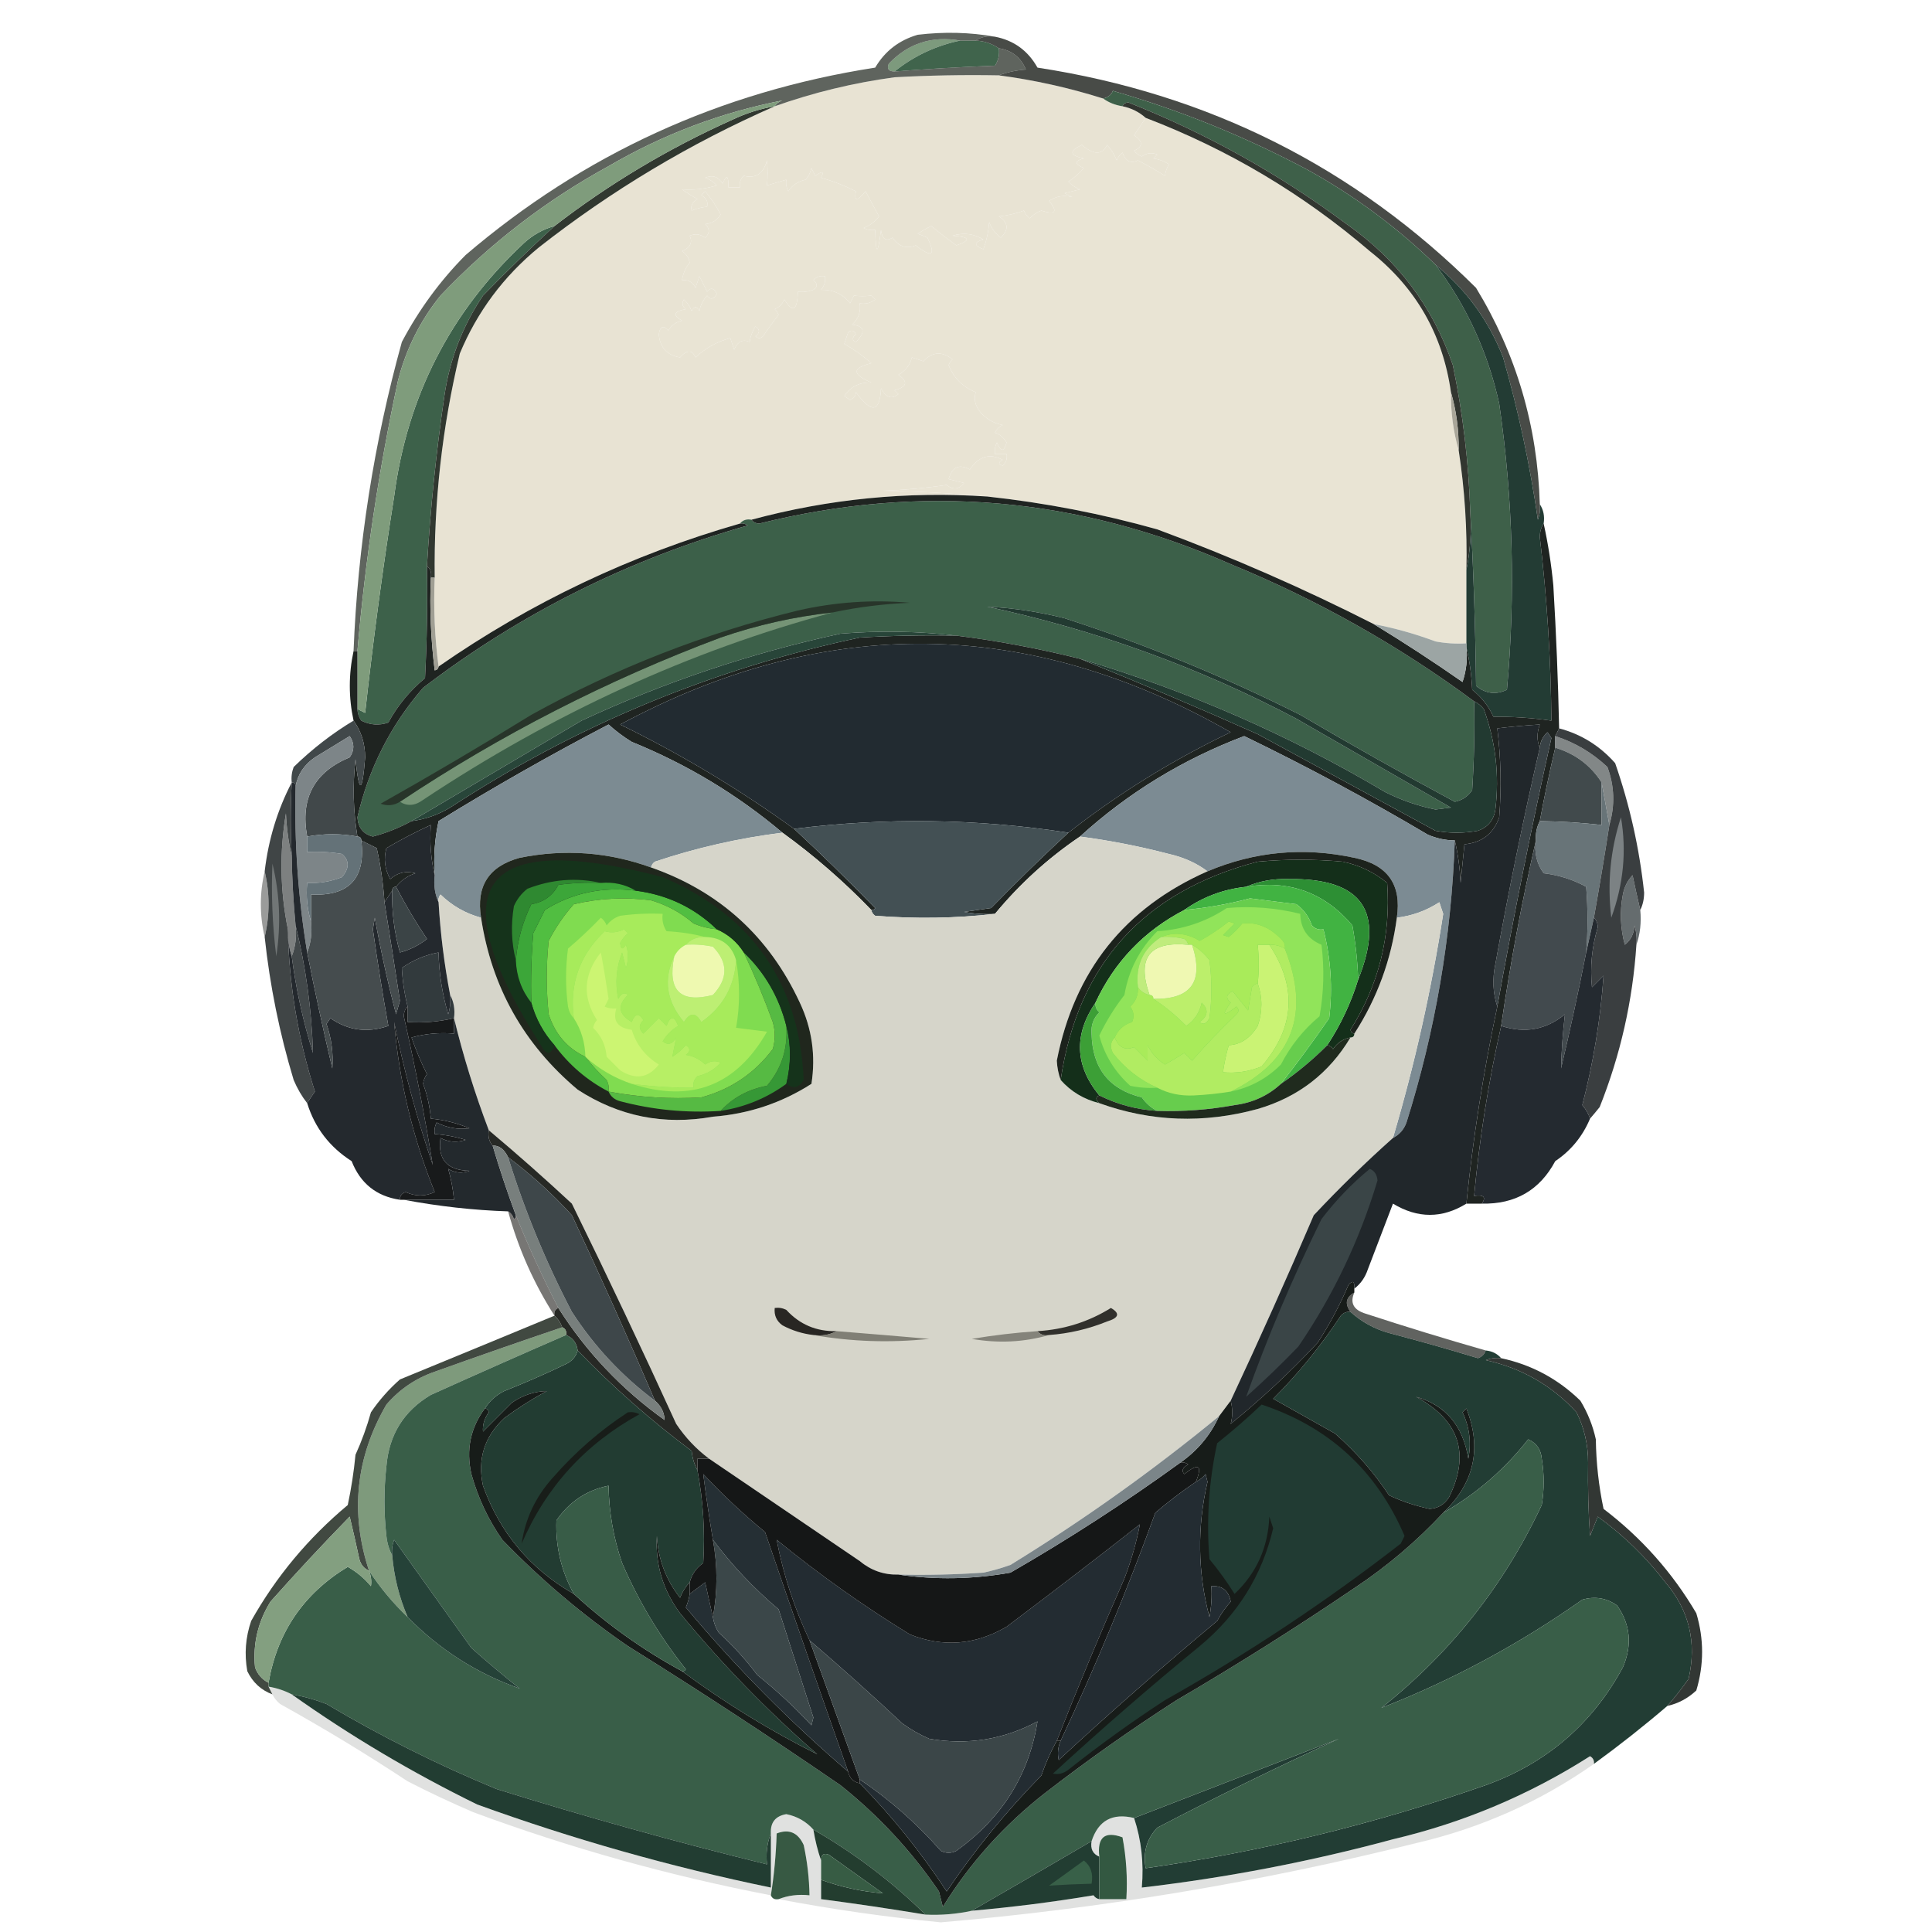 <?xml version="1.0" encoding="UTF-8"?>
<!DOCTYPE svg PUBLIC "-//W3C//DTD SVG 1.1//EN" "http://www.w3.org/Graphics/SVG/1.1/DTD/svg11.dtd">
<svg xmlns="http://www.w3.org/2000/svg" version="1.1" width="500px" height="500px" style="shape-rendering:geometricPrecision; text-rendering:geometricPrecision; image-rendering:optimizeQuality; fill-rule:evenodd; clip-rule:evenodd" xmlns:xlink="http://www.w3.org/1999/xlink">
<g><path style="opacity:1" fill="#7d9a7d" d="M 248.5,10.5 C 242.193,11.82 236.526,14.487 231.5,18.5C 229.972,18.483 229.472,17.816 230,16.5C 235.024,11.215 241.19,9.215 248.5,10.5 Z"/></g>
<g><path style="opacity:1" fill="#40644c" d="M 248.5,10.5 C 249.833,10.5 251.167,10.5 252.5,10.5C 254.703,10.604 256.703,11.27 258.5,12.5C 258.714,14.144 258.38,15.644 257.5,17C 248.814,17.326 240.147,17.826 231.5,18.5C 236.526,14.487 242.193,11.82 248.5,10.5 Z"/></g>
<g><path style="opacity:1" fill="#e8e3d3" d="M 258.5,19.5 C 267.669,20.709 276.669,22.709 285.5,25.5C 286.93,26.538 288.597,27.204 290.5,27.5C 292.819,27.992 294.819,28.992 296.5,30.5C 295.551,31.923 294.551,33.423 293.5,35C 295.847,36.581 295.847,37.914 293.5,39C 294.025,39.692 294.692,40.192 295.5,40.5C 296.768,39.572 298.101,39.405 299.5,40C 299.167,40.333 298.833,40.667 298.5,41C 299.938,41.219 301.271,41.719 302.5,42.5C 301.897,43.635 301.564,44.635 301.5,45.5C 299.615,44.281 297.282,42.947 294.5,41.5C 292.678,42.429 291.345,41.762 290.5,39.5C 289.808,40.025 289.308,40.692 289,41.5C 288.417,39.998 287.584,38.665 286.5,37.5C 285.236,40.137 283.069,40.137 280,37.5C 276.583,39.072 276.749,40.239 280.5,41C 278.009,41.626 278.009,42.459 280.5,43.5C 279.315,44.853 277.981,46.02 276.5,47C 277.328,47.915 278.328,48.581 279.5,49C 278.167,49.333 276.833,49.667 275.5,50C 276.167,50.333 276.833,50.667 277.5,51C 275.307,50.43 273.307,50.764 271.5,52C 273.834,54.842 273.168,55.675 269.5,54.5C 268.328,54.919 267.328,55.585 266.5,56.5C 265.808,55.975 265.308,55.308 265,54.5C 262.931,55.264 260.764,55.764 258.5,56C 260.968,57.588 261.134,59.422 259,61.5C 257.615,60.45 256.615,59.116 256,57.5C 255.814,59.901 255.314,62.234 254.5,64.5C 251.972,63.502 251.972,62.669 254.5,62C 252.045,60.46 249.379,60.126 246.5,61C 251.059,61.311 251.392,62.145 247.5,63.5C 245.348,61.931 243.181,60.264 241,58.5C 239.795,59.071 238.628,59.738 237.5,60.5C 238.247,60.736 239.08,61.07 240,61.5C 242.245,66.146 241.245,66.813 237,63.5C 234.588,64.475 232.588,63.808 231,61.5C 229.284,62.552 228.284,61.886 228,59.5C 227.177,66.134 226.677,66.134 226.5,59.5C 225.448,59.65 224.448,59.483 223.5,59C 225.116,58.385 226.449,57.385 227.5,56C 226.33,53.815 225.164,51.649 224,49.5C 221.849,52.112 221.015,52.112 221.5,49.5C 218.628,48.042 215.628,46.875 212.5,46C 213.34,44.334 212.84,44.167 211,45.5C 210.667,44.833 210.333,44.167 210,43.5C 209.751,44.624 209.251,45.624 208.5,46.5C 206.566,46.901 205.066,47.901 204,49.5C 203.517,48.552 203.351,47.552 203.5,46.5C 201.71,47.013 200.044,47.513 198.5,48C 198.708,45.896 198.708,43.73 198.5,41.5C 197.582,44.938 195.582,46.271 192.5,45.5C 191.614,46.325 191.281,47.325 191.5,48.5C 190.5,48.5 189.5,48.5 188.5,48.5C 188.587,45.402 188.087,45.068 187,47.5C 185.933,45.717 184.433,45.217 182.5,46C 183.672,46.419 184.672,47.085 185.5,48C 182.367,48.911 179.367,49.244 176.5,49C 177.759,49.923 179.092,50.757 180.5,51.5C 179.189,52.258 178.689,53.258 179,54.5C 180.398,53.949 181.732,53.616 183,53.5C 183.311,52.258 182.811,51.258 181.5,50.5C 181.833,50.167 182.167,49.833 182.5,49.5C 184.01,51.322 185.343,53.322 186.5,55.5C 185.619,56.971 184.286,57.804 182.5,58C 183.731,59.183 183.731,60.349 182.5,61.5C 181.232,60.572 179.899,60.405 178.5,61C 179.299,62.749 178.632,64.082 176.5,65C 177.578,65.674 178.245,66.674 178.5,68C 177.495,69.109 176.828,70.609 176.5,72.5C 178.124,72.36 179.29,73.027 180,74.5C 180.333,73.5 180.667,72.5 181,71.5C 181.667,72.833 182.333,74.167 183,75.5C 183.914,74.346 184.747,74.513 185.5,76C 184.747,77.487 183.914,77.654 183,76.5C 181.956,77.623 181.29,78.956 181,80.5C 180.333,79.167 179.667,79.167 179,80.5C 178.581,79.328 177.915,78.328 177,77.5C 176.383,78.449 176.549,79.282 177.5,80C 174.332,80.582 173.999,81.582 176.5,83C 174.939,83.318 173.772,84.151 173,85.5C 171.658,84.098 170.824,84.431 170.5,86.5C 170.786,89.951 172.619,91.951 176,92.5C 177.791,90.487 179.125,90.487 180,92.5C 182.588,90.083 185.588,88.416 189,87.5C 189.333,88.5 189.667,89.5 190,90.5C 190.918,88.368 192.251,87.701 194,88.5C 194.219,87.062 194.719,85.729 195.5,84.5C 196.711,85.274 196.711,86.107 195.5,87C 196.167,87.667 196.833,87.667 197.5,87C 198.742,85.125 200.076,83.291 201.5,81.5C 201.291,80.914 200.957,80.414 200.5,80C 201.667,79.5 202.5,78.667 203,77.5C 205.175,81.097 206.342,80.431 206.5,75.5C 207.873,75.657 209.207,75.49 210.5,75C 211.641,74.259 211.641,73.425 210.5,72.5C 211.325,71.614 212.325,71.281 213.5,71.5C 213.67,72.822 213.337,73.989 212.5,75C 215.656,74.947 218.156,76.114 220,78.5C 220.333,77.833 220.667,77.167 221,76.5C 222.43,76.694 223.93,76.694 225.5,76.5C 225.833,76.833 226.167,77.167 226.5,77.5C 225.311,78.429 223.978,78.762 222.5,78.5C 222.822,80.722 222.155,82.556 220.5,84C 223.766,84.406 224.099,85.906 221.5,88.5C 220.494,88.062 220.494,87.396 221.5,86.5C 220.998,85.479 220.332,85.312 219.5,86C 219.167,87 218.833,88 218.5,89C 221.009,90.421 223.343,92.088 225.5,94C 220.455,95.224 220.455,96.891 225.5,99C 222.443,98.893 220.109,100.06 218.5,102.5C 219,102.833 219.5,103.167 220,103.5C 221.011,103.108 221.511,102.441 221.5,101.5C 225.566,107.086 227.732,106.752 228,100.5C 229.279,102.937 230.779,103.437 232.5,102C 232.167,101.667 231.833,101.333 231.5,101C 234.763,100.131 235.096,98.797 232.5,97C 234.32,96.021 235.487,94.521 236,92.5C 237,92.833 238,93.167 239,93.5C 241.284,91.016 243.784,90.849 246.5,93C 246.043,93.414 245.709,93.914 245.5,94.5C 246.833,97.833 249.167,100.167 252.5,101.5C 251.892,103.684 252.559,105.684 254.5,107.5C 255.912,108.806 257.579,109.64 259.5,110C 258.572,110.388 257.905,111.055 257.5,112C 258.634,112.316 259.634,113.149 260.5,114.5C 259.831,117.028 258.998,117.028 258,114.5C 257.517,115.448 257.351,116.448 257.5,117.5C 258.5,117.5 259.5,117.5 260.5,117.5C 260.719,118.675 260.386,119.675 259.5,120.5C 258.304,120.154 258.304,119.654 259.5,119C 256.134,117.233 253.301,118.066 251,121.5C 248.239,119.983 246.406,120.816 245.5,124C 246.833,124.333 248.167,124.667 249.5,125C 248.135,126.682 246.635,126.849 245,125.5C 239.583,126.309 234.083,126.809 228.5,127C 237.676,127.17 246.676,127.67 255.5,128.5C 234.78,127.113 214.446,129.113 194.5,134.5C 193.209,134.263 192.209,134.596 191.5,135.5C 163.376,143.564 137.376,155.897 113.5,172.5C 112.508,165.018 112.175,157.352 112.5,149.5C 112.267,129.895 114.434,110.561 119,91.5C 123.508,80.673 130.341,71.506 139.5,64C 158.273,49.278 178.607,37.111 200.5,27.5C 210.563,23.933 220.897,21.433 231.5,20C 240.494,19.5 249.494,19.334 258.5,19.5 Z"/></g>
<g><path style="opacity:0.802" fill="#393f37" d="M 257.5,9.5 C 255.585,9.216 253.919,9.549 252.5,10.5C 251.167,10.5 249.833,10.5 248.5,10.5C 241.19,9.215 235.024,11.215 230,16.5C 229.472,17.816 229.972,18.483 231.5,18.5C 240.147,17.826 248.814,17.326 257.5,17C 258.38,15.644 258.714,14.144 258.5,12.5C 261.848,13.012 264.181,14.845 265.5,18C 262.964,18.186 260.631,18.686 258.5,19.5C 249.494,19.334 240.494,19.5 231.5,20C 220.897,21.433 210.563,23.933 200.5,27.5C 200.918,26.778 201.584,26.278 202.5,26C 186.64,29.084 171.64,34.751 157.5,43C 141.286,51.867 126.786,63.033 114,76.5C 108.747,83.007 105.08,90.34 103,98.5C 98.023,121.658 94.523,144.991 92.5,168.5C 92.167,168.5 91.833,168.5 91.5,168.5C 92.583,141.315 96.75,114.649 104,88.5C 108.425,80.124 113.925,72.624 120.5,66C 151.029,39.911 186.362,23.744 226.5,17.5C 229.001,13.24 232.667,10.406 237.5,9C 244.346,8.179 251.013,8.346 257.5,9.5 Z"/></g>
<g><path style="opacity:0.878" fill="#2f332e" d="M 252.5,10.5 C 253.919,9.549 255.585,9.216 257.5,9.5C 262.375,10.444 266.042,13.11 268.5,17.5C 312.762,24.273 350.595,43.273 382,74.5C 392.422,91.609 397.922,110.276 398.5,130.5C 398.657,131.873 398.49,133.207 398,134.5C 395.949,120.297 392.949,106.297 389,92.5C 385.265,82.938 379.432,74.938 371.5,68.5C 361.638,58.892 350.638,50.725 338.5,44C 322.377,35.404 305.544,28.57 288,23.5C 287.645,24.509 286.812,25.176 285.5,25.5C 276.669,22.709 267.669,20.709 258.5,19.5C 260.631,18.686 262.964,18.186 265.5,18C 264.181,14.845 261.848,13.012 258.5,12.5C 256.703,11.27 254.703,10.604 252.5,10.5 Z"/></g>
<g><path style="opacity:1" fill="#e9e4d4" d="M 296.5,30.5 C 317.861,38.677 337.195,50.177 354.5,65C 366.396,74.385 373.396,86.552 375.5,101.5C 375.444,106.731 376.111,111.731 377.5,116.5C 379.075,126.749 379.741,137.083 379.5,147.5C 379.5,153.833 379.5,160.167 379.5,166.5C 376.813,166.664 374.146,166.497 371.5,166C 366.314,164.061 360.981,162.561 355.5,161.5C 337.381,152.286 318.715,144.119 299.5,137C 285.058,132.945 270.392,130.112 255.5,128.5C 246.676,127.67 237.676,127.17 228.5,127C 234.083,126.809 239.583,126.309 245,125.5C 246.635,126.849 248.135,126.682 249.5,125C 248.167,124.667 246.833,124.333 245.5,124C 246.406,120.816 248.239,119.983 251,121.5C 253.301,118.066 256.134,117.233 259.5,119C 258.304,119.654 258.304,120.154 259.5,120.5C 260.386,119.675 260.719,118.675 260.5,117.5C 259.5,117.5 258.5,117.5 257.5,117.5C 257.351,116.448 257.517,115.448 258,114.5C 258.998,117.028 259.831,117.028 260.5,114.5C 259.634,113.149 258.634,112.316 257.5,112C 257.905,111.055 258.572,110.388 259.5,110C 257.579,109.64 255.912,108.806 254.5,107.5C 252.559,105.684 251.892,103.684 252.5,101.5C 249.167,100.167 246.833,97.833 245.5,94.5C 245.709,93.914 246.043,93.414 246.5,93C 243.784,90.849 241.284,91.016 239,93.5C 238,93.167 237,92.833 236,92.5C 235.487,94.521 234.32,96.021 232.5,97C 235.096,98.797 234.763,100.131 231.5,101C 231.833,101.333 232.167,101.667 232.5,102C 230.779,103.437 229.279,102.937 228,100.5C 227.732,106.752 225.566,107.086 221.5,101.5C 221.511,102.441 221.011,103.108 220,103.5C 219.5,103.167 219,102.833 218.5,102.5C 220.109,100.06 222.443,98.893 225.5,99C 220.455,96.891 220.455,95.224 225.5,94C 223.343,92.088 221.009,90.421 218.5,89C 218.833,88 219.167,87 219.5,86C 220.332,85.312 220.998,85.479 221.5,86.5C 220.494,87.396 220.494,88.062 221.5,88.5C 224.099,85.906 223.766,84.406 220.5,84C 222.155,82.556 222.822,80.722 222.5,78.5C 223.978,78.762 225.311,78.429 226.5,77.5C 226.167,77.167 225.833,76.833 225.5,76.5C 223.93,76.694 222.43,76.694 221,76.5C 220.667,77.167 220.333,77.833 220,78.5C 218.156,76.114 215.656,74.947 212.5,75C 213.337,73.989 213.67,72.822 213.5,71.5C 212.325,71.281 211.325,71.614 210.5,72.5C 211.641,73.425 211.641,74.259 210.5,75C 209.207,75.49 207.873,75.657 206.5,75.5C 206.342,80.431 205.175,81.097 203,77.5C 202.5,78.667 201.667,79.5 200.5,80C 200.957,80.414 201.291,80.914 201.5,81.5C 200.076,83.291 198.742,85.125 197.5,87C 196.833,87.667 196.167,87.667 195.5,87C 196.711,86.107 196.711,85.274 195.5,84.5C 194.719,85.729 194.219,87.062 194,88.5C 192.251,87.701 190.918,88.368 190,90.5C 189.667,89.5 189.333,88.5 189,87.5C 185.588,88.416 182.588,90.083 180,92.5C 179.125,90.487 177.791,90.487 176,92.5C 172.619,91.951 170.786,89.951 170.5,86.5C 170.824,84.431 171.658,84.098 173,85.5C 173.772,84.151 174.939,83.318 176.5,83C 173.999,81.582 174.332,80.582 177.5,80C 176.549,79.282 176.383,78.449 177,77.5C 177.915,78.328 178.581,79.328 179,80.5C 179.667,79.167 180.333,79.167 181,80.5C 181.29,78.956 181.956,77.623 183,76.5C 183.914,77.654 184.747,77.487 185.5,76C 184.747,74.513 183.914,74.346 183,75.5C 182.333,74.167 181.667,72.833 181,71.5C 180.667,72.5 180.333,73.5 180,74.5C 179.29,73.027 178.124,72.36 176.5,72.5C 176.828,70.609 177.495,69.109 178.5,68C 178.245,66.674 177.578,65.674 176.5,65C 178.632,64.082 179.299,62.749 178.5,61C 179.899,60.405 181.232,60.572 182.5,61.5C 183.731,60.349 183.731,59.183 182.5,58C 184.286,57.804 185.619,56.971 186.5,55.5C 185.343,53.322 184.01,51.322 182.5,49.5C 182.167,49.833 181.833,50.167 181.5,50.5C 182.811,51.258 183.311,52.258 183,53.5C 181.732,53.616 180.398,53.949 179,54.5C 178.689,53.258 179.189,52.258 180.5,51.5C 179.092,50.757 177.759,49.923 176.5,49C 179.367,49.244 182.367,48.911 185.5,48C 184.672,47.085 183.672,46.419 182.5,46C 184.433,45.217 185.933,45.717 187,47.5C 188.087,45.068 188.587,45.402 188.5,48.5C 189.5,48.5 190.5,48.5 191.5,48.5C 191.281,47.325 191.614,46.325 192.5,45.5C 195.582,46.271 197.582,44.938 198.5,41.5C 198.708,43.73 198.708,45.896 198.5,48C 200.044,47.513 201.71,47.013 203.5,46.5C 203.351,47.552 203.517,48.552 204,49.5C 205.066,47.901 206.566,46.901 208.5,46.5C 209.251,45.624 209.751,44.624 210,43.5C 210.333,44.167 210.667,44.833 211,45.5C 212.84,44.167 213.34,44.334 212.5,46C 215.628,46.875 218.628,48.042 221.5,49.5C 221.015,52.112 221.849,52.112 224,49.5C 225.164,51.649 226.33,53.815 227.5,56C 226.449,57.385 225.116,58.385 223.5,59C 224.448,59.483 225.448,59.65 226.5,59.5C 226.677,66.134 227.177,66.134 228,59.5C 228.284,61.886 229.284,62.552 231,61.5C 232.588,63.808 234.588,64.475 237,63.5C 241.245,66.813 242.245,66.146 240,61.5C 239.08,61.07 238.247,60.736 237.5,60.5C 238.628,59.738 239.795,59.071 241,58.5C 243.181,60.264 245.348,61.931 247.5,63.5C 251.392,62.145 251.059,61.311 246.5,61C 249.379,60.126 252.045,60.46 254.5,62C 251.972,62.669 251.972,63.502 254.5,64.5C 255.314,62.234 255.814,59.901 256,57.5C 256.615,59.116 257.615,60.45 259,61.5C 261.134,59.422 260.968,57.588 258.5,56C 260.764,55.764 262.931,55.264 265,54.5C 265.308,55.308 265.808,55.975 266.5,56.5C 267.328,55.585 268.328,54.919 269.5,54.5C 273.168,55.675 273.834,54.842 271.5,52C 273.307,50.764 275.307,50.43 277.5,51C 276.833,50.667 276.167,50.333 275.5,50C 276.833,49.667 278.167,49.333 279.5,49C 278.328,48.581 277.328,47.915 276.5,47C 277.981,46.02 279.315,44.853 280.5,43.5C 278.009,42.459 278.009,41.626 280.5,41C 276.749,40.239 276.583,39.072 280,37.5C 283.069,40.137 285.236,40.137 286.5,37.5C 287.584,38.665 288.417,39.998 289,41.5C 289.308,40.692 289.808,40.025 290.5,39.5C 291.345,41.762 292.678,42.429 294.5,41.5C 297.282,42.947 299.615,44.281 301.5,45.5C 301.564,44.635 301.897,43.635 302.5,42.5C 301.271,41.719 299.938,41.219 298.5,41C 298.833,40.667 299.167,40.333 299.5,40C 298.101,39.405 296.768,39.572 295.5,40.5C 294.692,40.192 294.025,39.692 293.5,39C 295.847,37.914 295.847,36.581 293.5,35C 294.551,33.423 295.551,31.923 296.5,30.5 Z"/></g>
<g><path style="opacity:1" fill="#3e6049" d="M 371.5,68.5 C 379.575,79.184 385.075,91.184 388,104.5C 391.565,129.118 392.232,153.785 390,178.5C 387.167,179.87 384.5,179.536 382,177.5C 381.831,162.328 381.331,147.328 380.5,132.5C 380.1,119.708 378.6,107.041 376,94.5C 370.847,79.383 361.68,67.216 348.5,58C 331.12,45.056 312.287,34.556 292,26.5C 291.235,26.57 290.735,26.903 290.5,27.5C 288.597,27.204 286.93,26.538 285.5,25.5C 286.812,25.176 287.645,24.509 288,23.5C 305.544,28.57 322.377,35.404 338.5,44C 350.638,50.725 361.638,58.892 371.5,68.5 Z"/></g>
<g><path style="opacity:1" fill="#323630" d="M 290.5,27.5 C 290.735,26.903 291.235,26.57 292,26.5C 312.287,34.556 331.12,45.056 348.5,58C 361.68,67.216 370.847,79.383 376,94.5C 378.6,107.041 380.1,119.708 380.5,132.5C 380.821,137.695 380.487,142.695 379.5,147.5C 379.741,137.083 379.075,126.749 377.5,116.5C 377.556,111.269 376.889,106.269 375.5,101.5C 373.396,86.552 366.396,74.385 354.5,65C 337.195,50.177 317.861,38.677 296.5,30.5C 294.819,28.992 292.819,27.992 290.5,27.5 Z"/></g>
<g><path style="opacity:1" fill="#3d614a" d="M 143.5,58.5 C 137.229,64.27 131.062,70.27 125,76.5C 119.705,84.383 116.371,93.049 115,102.5C 112.869,117.106 111.369,131.773 110.5,146.5C 110.666,156.172 110.5,165.839 110,175.5C 106.078,178.751 102.912,182.584 100.5,187C 98.098,187.814 95.765,187.647 93.5,186.5C 92.873,185.583 92.539,184.583 92.5,183.5C 93.15,183.804 93.817,184.137 94.5,184.5C 96.551,165.778 99.051,147.112 102,128.5C 105.379,102.573 116.546,80.74 135.5,63C 137.817,60.843 140.484,59.343 143.5,58.5 Z"/></g>
<g><path style="opacity:1" fill="#a9a699" d="M 375.5,101.5 C 376.889,106.269 377.556,111.269 377.5,116.5C 376.111,111.731 375.444,106.731 375.5,101.5 Z"/></g>
<g><path style="opacity:1" fill="#313830" d="M 200.5,27.5 C 178.607,37.111 158.273,49.278 139.5,64C 130.341,71.506 123.508,80.673 119,91.5C 114.434,110.561 112.267,129.895 112.5,149.5C 112.167,149.5 111.833,149.5 111.5,149.5C 111.737,148.209 111.404,147.209 110.5,146.5C 111.369,131.773 112.869,117.106 115,102.5C 116.371,93.049 119.705,84.383 125,76.5C 131.062,70.27 137.229,64.27 143.5,58.5C 157.611,47.598 172.944,38.431 189.5,31C 193.021,29.326 196.687,28.16 200.5,27.5 Z"/></g>
<g><path style="opacity:1" fill="#7f9c7c" d="M 200.5,27.5 C 196.687,28.16 193.021,29.326 189.5,31C 172.944,38.431 157.611,47.598 143.5,58.5C 140.484,59.343 137.817,60.843 135.5,63C 116.546,80.74 105.379,102.573 102,128.5C 99.051,147.112 96.551,165.778 94.5,184.5C 93.817,184.137 93.15,183.804 92.5,183.5C 92.5,178.5 92.5,173.5 92.5,168.5C 94.523,144.991 98.023,121.658 103,98.5C 105.08,90.34 108.747,83.007 114,76.5C 126.786,63.033 141.286,51.867 157.5,43C 171.64,34.751 186.64,29.084 202.5,26C 201.584,26.278 200.918,26.778 200.5,27.5 Z"/></g>
<g><path style="opacity:1" fill="#233c34" d="M 371.5,68.5 C 379.432,74.938 385.265,82.938 389,92.5C 392.949,106.297 395.949,120.297 398,134.5C 398.49,133.207 398.657,131.873 398.5,130.5C 399.451,131.919 399.784,133.585 399.5,135.5C 398.848,136.449 398.514,137.615 398.5,139C 400.369,154.781 401.369,170.614 401.5,186.5C 396.479,185.783 391.479,185.45 386.5,185.5C 385.239,182.736 383.405,180.403 381,178.5C 380.823,174.644 380.323,170.977 379.5,167.5C 379.5,167.167 379.5,166.833 379.5,166.5C 379.5,160.167 379.5,153.833 379.5,147.5C 380.487,142.695 380.821,137.695 380.5,132.5C 381.331,147.328 381.831,162.328 382,177.5C 384.5,179.536 387.167,179.87 390,178.5C 392.232,153.785 391.565,129.118 388,104.5C 385.075,91.184 379.575,79.184 371.5,68.5 Z"/></g>
<g><path style="opacity:1" fill="#3c6049" d="M 381.5,181.5 C 381.666,189.174 381.5,196.841 381,204.5C 379.883,206.124 378.383,207.124 376.5,207.5C 363.042,200.27 349.709,192.77 336.5,185C 316.833,175.109 296.5,166.776 275.5,160C 268.885,158.342 262.218,157.342 255.5,157C 283.534,163.005 310.201,172.671 335.5,186C 348.833,193.667 362.167,201.333 375.5,209C 374.167,209.167 372.833,209.333 371.5,209.5C 366.993,208.584 362.66,207.084 358.5,205C 333.532,190.178 307.199,178.678 279.5,170.5C 268.95,167.857 258.284,165.857 247.5,164.5C 237.675,163.342 227.675,163.175 217.5,164C 194.278,169.018 171.944,176.518 150.5,186.5C 135.802,195.179 121.136,203.846 106.5,212.5C 103.41,214.209 100.077,215.542 96.5,216.5C 94.003,215.871 92.67,214.204 92.5,211.5C 95.423,198.866 101.09,187.7 109.5,178C 134.721,158.723 162.721,144.723 193.5,136C 192.906,135.536 192.239,135.369 191.5,135.5C 192.209,134.596 193.209,134.263 194.5,134.5C 194.917,135.124 195.584,135.457 196.5,135.5C 238.353,125.086 279.02,128.586 318.5,146C 341.119,155.3 362.119,167.134 381.5,181.5 Z"/></g>
<g><path style="opacity:1" fill="#1f2421" d="M 255.5,128.5 C 270.392,130.112 285.058,132.945 299.5,137C 318.715,144.119 337.381,152.286 355.5,161.5C 363.272,166.227 370.939,171.227 378.5,176.5C 379.484,173.572 379.817,170.572 379.5,167.5C 380.323,170.977 380.823,174.644 381,178.5C 383.405,180.403 385.239,182.736 386.5,185.5C 391.479,185.45 396.479,185.783 401.5,186.5C 401.369,170.614 400.369,154.781 398.5,139C 398.514,137.615 398.848,136.449 399.5,135.5C 400.655,140.762 401.488,146.096 402,151.5C 402.746,164.039 403.246,176.373 403.5,188.5C 403.167,189.167 402.833,189.833 402.5,190.5C 402.5,191.5 402.5,192.5 402.5,193.5C 401.017,199.771 399.683,206.105 398.5,212.5C 397.699,214.042 397.366,215.708 397.5,217.5C 393.87,233.263 390.87,249.263 388.5,265.5C 385.214,279.986 382.881,294.653 381.5,309.5C 383.993,309.131 384.66,309.797 383.5,311.5C 382.167,311.5 380.833,311.5 379.5,311.5C 381.195,294.664 383.862,277.664 387.5,260.5C 391.682,237.246 396.348,214.079 401.5,191C 401.167,190.5 400.833,190 400.5,189.5C 399.295,190.577 398.628,191.91 398.5,193.5C 397.709,191.691 397.709,189.691 398.5,187.5C 394.821,187.724 391.154,188.058 387.5,188.5C 388.43,196.148 388.597,203.815 388,211.5C 386.523,215.744 383.523,218.077 379,218.5C 378.667,221.833 378.333,225.167 378,228.5C 377.823,224.644 377.323,220.977 376.5,217.5C 374.073,217.477 371.74,216.977 369.5,216C 354.08,206.871 338.247,198.371 322,190.5C 306.065,196.538 291.898,205.205 279.5,216.5C 271.264,222.065 263.93,228.732 257.5,236.5C 254.813,236.664 252.146,236.497 249.5,236C 251.833,235.667 254.167,235.333 256.5,235C 263.062,228.27 269.729,221.77 276.5,215.5C 289.499,205.328 303.499,196.661 318.5,189.5C 266.25,159.659 213.583,158.992 160.5,187.5C 176.288,195.226 191.288,204.226 205.5,214.5C 212.605,221.103 219.605,227.937 226.5,235C 226.272,235.399 225.938,235.565 225.5,235.5C 218.394,228.125 210.728,221.459 202.5,215.5C 190.827,205.655 177.827,197.822 163.5,192C 161.359,190.692 159.359,189.192 157.5,187.5C 142.508,195.327 127.842,203.661 113.5,212.5C 112.507,217.12 112.173,221.786 112.5,226.5C 111.515,222.366 111.182,218.032 111.5,213.5C 107.535,215.311 103.702,217.311 100,219.5C 99.245,222.303 99.578,224.97 101,227.5C 102.913,225.813 105.08,225.313 107.5,226C 105.416,226.697 103.749,227.864 102.5,229.5C 101.833,229.5 101.5,229.833 101.5,230.5C 100.833,231.5 100.167,232.5 99.5,233.5C 99.198,228.786 98.532,224.12 97.5,219.5C 96.14,218.82 94.807,218.153 93.5,217.5C 93.5,216.833 93.167,216.5 92.5,216.5C 91.411,209.883 91.244,203.217 92,196.5C 92.934,205.59 93.768,205.424 94.5,196C 94.477,192.39 93.477,189.224 91.5,186.5C 90.207,180.531 90.207,174.531 91.5,168.5C 91.833,168.5 92.167,168.5 92.5,168.5C 92.5,173.5 92.5,178.5 92.5,183.5C 92.539,184.583 92.873,185.583 93.5,186.5C 95.765,187.647 98.098,187.814 100.5,187C 102.912,182.584 106.078,178.751 110,175.5C 110.5,165.839 110.666,156.172 110.5,146.5C 111.404,147.209 111.737,148.209 111.5,149.5C 111.169,157.528 111.502,165.528 112.5,173.5C 113.107,173.376 113.44,173.043 113.5,172.5C 137.376,155.897 163.376,143.564 191.5,135.5C 192.239,135.369 192.906,135.536 193.5,136C 162.721,144.723 134.721,158.723 109.5,178C 101.09,187.7 95.423,198.866 92.5,211.5C 92.67,214.204 94.003,215.871 96.5,216.5C 100.077,215.542 103.41,214.209 106.5,212.5C 110.062,212.035 113.395,210.868 116.5,209C 148.959,187.782 184.292,173.115 222.5,165C 230.827,164.5 239.16,164.334 247.5,164.5C 258.284,165.857 268.95,167.857 279.5,170.5C 294.859,176.672 310.193,183.172 325.5,190C 340.833,198.333 356.167,206.667 371.5,215C 375.167,215.667 378.833,215.667 382.5,215C 385.102,214.065 386.602,212.232 387,209.5C 388.078,200.596 387.078,191.929 384,183.5C 383.292,182.619 382.458,181.953 381.5,181.5C 362.119,167.134 341.119,155.3 318.5,146C 279.02,128.586 238.353,125.086 196.5,135.5C 195.584,135.457 194.917,135.124 194.5,134.5C 214.446,129.113 234.78,127.113 255.5,128.5 Z"/></g>
<g><path style="opacity:1" fill="#222b31" d="M 276.5,215.5 C 252.912,211.866 229.246,211.533 205.5,214.5C 191.288,204.226 176.288,195.226 160.5,187.5C 213.583,158.992 266.25,159.659 318.5,189.5C 303.499,196.661 289.499,205.328 276.5,215.5 Z"/></g>
<g><path style="opacity:1" fill="#759476" d="M 215.5,158.5 C 178.618,168.394 143.284,184.56 109.5,207C 107.435,208.542 105.435,208.709 103.5,207.5C 129.462,190.185 157.128,176.018 186.5,165C 195.938,161.746 205.605,159.579 215.5,158.5 Z"/></g>
<g><path style="opacity:1" fill="#9ca5a4" d="M 355.5,161.5 C 360.981,162.561 366.314,164.061 371.5,166C 374.146,166.497 376.813,166.664 379.5,166.5C 379.5,166.833 379.5,167.167 379.5,167.5C 379.817,170.572 379.484,173.572 378.5,176.5C 370.939,171.227 363.272,166.227 355.5,161.5 Z"/></g>
<g><path style="opacity:1" fill="#a09f94" d="M 111.5,149.5 C 111.833,149.5 112.167,149.5 112.5,149.5C 112.175,157.352 112.508,165.018 113.5,172.5C 113.44,173.043 113.107,173.376 112.5,173.5C 111.502,165.528 111.169,157.528 111.5,149.5 Z"/></g>
<g><path style="opacity:1" fill="#28352a" d="M 215.5,158.5 C 205.605,159.579 195.938,161.746 186.5,165C 157.128,176.018 129.462,190.185 103.5,207.5C 101.932,208.473 100.265,208.64 98.5,208C 111.665,200.585 124.665,192.919 137.5,185C 159.332,172.914 182.332,163.914 206.5,158C 216.066,155.81 225.733,155.143 235.5,156C 228.62,156.29 221.954,157.123 215.5,158.5 Z"/></g>
<g><path style="opacity:1" fill="#223a31" d="M 381.5,181.5 C 382.458,181.953 383.292,182.619 384,183.5C 387.078,191.929 388.078,200.596 387,209.5C 386.602,212.232 385.102,214.065 382.5,215C 378.833,215.667 375.167,215.667 371.5,215C 356.167,206.667 340.833,198.333 325.5,190C 310.193,183.172 294.859,176.672 279.5,170.5C 307.199,178.678 333.532,190.178 358.5,205C 362.66,207.084 366.993,208.584 371.5,209.5C 372.833,209.333 374.167,209.167 375.5,209C 362.167,201.333 348.833,193.667 335.5,186C 310.201,172.671 283.534,163.005 255.5,157C 262.218,157.342 268.885,158.342 275.5,160C 296.5,166.776 316.833,175.109 336.5,185C 349.709,192.77 363.042,200.27 376.5,207.5C 378.383,207.124 379.883,206.124 381,204.5C 381.5,196.841 381.666,189.174 381.5,181.5 Z"/></g>
<g><path style="opacity:1" fill="#828787" d="M 402.5,190.5 C 407.581,192.143 412.081,194.81 416,198.5C 417.827,203.445 417.994,208.445 416.5,213.5C 415.833,209.833 415.167,206.167 414.5,202.5C 411.66,198.067 407.66,195.067 402.5,193.5C 402.5,192.5 402.5,191.5 402.5,190.5 Z"/></g>
<g><path style="opacity:1" fill="#7c8b92" d="M 202.5,215.5 C 191.268,216.891 180.268,219.391 169.5,223C 168.944,223.383 168.611,223.883 168.5,224.5C 157.44,220.496 146.107,219.662 134.5,222C 126.499,224.172 123.165,229.339 124.5,237.5C 120.485,236.409 116.985,234.409 114,231.5C 113.536,232.094 113.369,232.761 113.5,233.5C 112.532,231.393 112.198,229.059 112.5,226.5C 112.173,221.786 112.507,217.12 113.5,212.5C 127.842,203.661 142.508,195.327 157.5,187.5C 159.359,189.192 161.359,190.692 163.5,192C 177.827,197.822 190.827,205.655 202.5,215.5 Z"/></g>
<g><path style="opacity:1" fill="#41484a" d="M 91.5,186.5 C 93.477,189.224 94.477,192.39 94.5,196C 93.768,205.424 92.934,205.59 92,196.5C 91.244,203.217 91.411,209.883 92.5,216.5C 88.245,215.696 83.911,215.696 79.5,216.5C 77.662,206.63 81.329,199.797 90.5,196C 91.76,194.186 91.76,192.353 90.5,190.5C 87.5,192.333 84.5,194.167 81.5,196C 78.72,197.913 77.053,200.413 76.5,203.5C 76.5,202.833 76.167,202.5 75.5,202.5C 75.343,201.127 75.51,199.793 76,198.5C 80.846,193.788 86.013,189.788 91.5,186.5 Z"/></g>
<g><path style="opacity:1" fill="#7c8b93" d="M 376.5,217.5 C 375.63,242.432 371.463,266.766 364,290.5C 363.34,292.324 362.173,293.657 360.5,294.5C 366.111,275.524 370.444,256.191 373.5,236.5C 373.167,235.5 372.833,234.5 372.5,233.5C 369.141,235.68 365.474,237.013 361.5,237.5C 362.785,228.936 359.119,223.77 350.5,222C 337.401,219.169 324.734,220.336 312.5,225.5C 309.671,223.369 306.338,221.869 302.5,221C 294.914,219.019 287.247,217.519 279.5,216.5C 291.898,205.205 306.065,196.538 322,190.5C 338.247,198.371 354.08,206.871 369.5,216C 371.74,216.977 374.073,217.477 376.5,217.5 Z"/></g>
<g><path style="opacity:1" fill="#414a4c" d="M 402.5,193.5 C 407.66,195.067 411.66,198.067 414.5,202.5C 414.5,206.167 414.5,209.833 414.5,213.5C 409.187,212.902 403.854,212.569 398.5,212.5C 399.683,206.105 401.017,199.771 402.5,193.5 Z"/></g>
<g><path style="opacity:1" fill="#284539" d="M 247.5,164.5 C 239.16,164.334 230.827,164.5 222.5,165C 184.292,173.115 148.959,187.782 116.5,209C 113.395,210.868 110.062,212.035 106.5,212.5C 121.136,203.846 135.802,195.179 150.5,186.5C 171.944,176.518 194.278,169.018 217.5,164C 227.675,163.175 237.675,163.342 247.5,164.5 Z"/></g>
<g><path style="opacity:1" fill="#7d8588" d="M 79.5,216.5 C 79.5,217.833 79.5,219.167 79.5,220.5C 82.518,220.335 85.518,220.502 88.5,221C 90.459,222.684 90.459,224.684 88.5,227C 85.607,228.149 82.607,228.649 79.5,228.5C 79.187,232.042 79.521,235.375 80.5,238.5C 80.806,241.385 80.473,244.052 79.5,246.5C 77.141,232.27 76.141,217.937 76.5,203.5C 77.053,200.413 78.72,197.913 81.5,196C 84.5,194.167 87.5,192.333 90.5,190.5C 91.76,192.353 91.76,194.186 90.5,196C 81.329,199.797 77.662,206.63 79.5,216.5 Z"/></g>
<g><path style="opacity:1" fill="#435054" d="M 276.5,215.5 C 269.729,221.77 263.062,228.27 256.5,235C 254.167,235.333 251.833,235.667 249.5,236C 252.146,236.497 254.813,236.664 257.5,236.5C 247.342,237.659 237.008,237.825 226.5,237C 225.944,236.617 225.611,236.117 225.5,235.5C 225.938,235.565 226.272,235.399 226.5,235C 219.605,227.937 212.605,221.103 205.5,214.5C 229.246,211.533 252.912,211.866 276.5,215.5 Z"/></g>
<g><path style="opacity:1" fill="#d6d5ca" d="M 202.5,215.5 C 210.728,221.459 218.394,228.125 225.5,235.5C 225.611,236.117 225.944,236.617 226.5,237C 237.008,237.825 247.342,237.659 257.5,236.5C 263.93,228.732 271.264,222.065 279.5,216.5C 287.247,217.519 294.914,219.019 302.5,221C 306.338,221.869 309.671,223.369 312.5,225.5C 291.049,234.966 278.049,251.3 273.5,274.5C 273.592,276.258 273.925,277.924 274.5,279.5C 277.161,282.502 280.495,284.502 284.5,285.5C 297.837,290.316 311.503,290.816 325.5,287C 335.958,283.947 343.958,277.78 349.5,268.5C 350.167,268.5 350.5,268.167 350.5,267.5C 356.4,258.358 360.067,248.358 361.5,237.5C 365.474,237.013 369.141,235.68 372.5,233.5C 372.833,234.5 373.167,235.5 373.5,236.5C 370.444,256.191 366.111,275.524 360.5,294.5C 353.411,300.816 346.577,307.482 340,314.5C 333.11,330.614 325.944,346.614 318.5,362.5C 317.488,363.872 316.488,365.205 315.5,366.5C 298.409,380.551 280.409,393.385 261.5,405C 259.212,405.822 256.878,406.489 254.5,407C 247.174,407.5 239.841,407.666 232.5,407.5C 228.75,407.598 225.417,406.431 222.5,404C 209.471,395.157 196.471,386.323 183.5,377.5C 180.196,375.027 177.362,372.027 175,368.5C 166.273,349.379 157.273,330.379 148,311.5C 140.962,304.958 133.795,298.625 126.5,292.5C 122.873,282.958 119.873,273.291 117.5,263.5C 117.795,261.265 117.461,259.265 116.5,257.5C 114.975,249.583 113.975,241.583 113.5,233.5C 113.369,232.761 113.536,232.094 114,231.5C 116.985,234.409 120.485,236.409 124.5,237.5C 127.232,255.463 135.566,270.296 149.5,282C 160.176,288.935 171.842,291.269 184.5,289C 193.741,288.291 202.241,285.458 210,280.5C 211.141,273.196 210.141,266.196 207,259.5C 199.046,242.375 186.212,230.708 168.5,224.5C 168.611,223.883 168.944,223.383 169.5,223C 180.268,219.391 191.268,216.891 202.5,215.5 Z"/></g>
<g><path style="opacity:1" fill="#687478" d="M 414.5,202.5 C 415.167,206.167 415.833,209.833 416.5,213.5C 415.26,221.515 413.926,229.515 412.5,237.5C 411.833,240.5 411.167,243.5 410.5,246.5C 410.962,241.013 410.962,235.346 410.5,229.5C 407.06,227.631 403.393,226.465 399.5,226C 397.686,223.519 397.02,220.685 397.5,217.5C 397.366,215.708 397.699,214.042 398.5,212.5C 403.854,212.569 409.187,212.902 414.5,213.5C 414.5,209.833 414.5,206.167 414.5,202.5 Z"/></g>
<g><path style="opacity:1" fill="#142f1a" d="M 350.5,267.5 C 350.5,268.167 350.167,268.5 349.5,268.5C 347.629,268.859 346.129,269.859 345,271.5C 344.617,270.944 344.117,270.611 343.5,270.5C 346.959,265.246 349.626,259.58 351.5,253.5C 358.572,235.894 352.572,227.228 333.5,227.5C 329.553,227.363 325.886,228.03 322.5,229.5C 316.597,230.132 311.264,232.132 306.5,235.5C 296.111,240.889 288.445,248.889 283.5,259.5C 277.858,267.816 278.191,275.816 284.5,283.5C 283.494,283.938 283.494,284.604 284.5,285.5C 280.495,284.502 277.161,282.502 274.5,279.5C 278.918,249.571 295.918,230.737 325.5,223C 332.833,222.333 340.167,222.333 347.5,223C 351.805,223.903 355.639,225.737 359,228.5C 359.988,242.261 356.822,254.928 349.5,266.5C 349.624,267.107 349.957,267.44 350.5,267.5 Z"/></g>
<g><path style="opacity:1" fill="#7d8080" d="M 75.5,221.5 C 75.593,227.516 75.926,233.516 76.5,239.5C 76.806,242.385 76.473,245.052 75.5,247.5C 74.781,245.236 74.448,242.903 74.5,240.5C 72.484,230.472 72.317,220.472 74,210.5C 74.177,214.356 74.677,218.023 75.5,221.5 Z"/></g>
<g><path style="opacity:1" fill="#656c6e" d="M 424.5,235.5 C 424.81,238.713 424.477,241.713 423.5,244.5C 423.66,242.801 423.494,241.134 423,239.5C 422.902,241.619 422.069,243.286 420.5,244.5C 419.339,240.205 419.172,235.871 420,231.5C 420.36,229.579 421.194,227.912 422.5,226.5C 423.167,229.642 423.834,232.642 424.5,235.5 Z"/></g>
<g><path style="opacity:0.549" fill="#474948" d="M 68.5,225.5 C 69.833,231.167 69.833,236.833 68.5,242.5C 67.167,236.833 67.167,231.167 68.5,225.5 Z"/></g>
<g><path style="opacity:1" fill="#424a4e" d="M 397.5,217.5 C 397.02,220.685 397.686,223.519 399.5,226C 403.393,226.465 407.06,227.631 410.5,229.5C 410.962,235.346 410.962,241.013 410.5,246.5C 408.528,256.524 406.362,266.524 404,276.5C 404.119,271.796 404.453,267.129 405,262.5C 400.131,266.509 394.631,267.509 388.5,265.5C 390.87,249.263 393.87,233.263 397.5,217.5 Z"/></g>
<g><path style="opacity:1" fill="#1c221c" d="M 361.5,237.5 C 360.067,248.358 356.4,258.358 350.5,267.5C 349.957,267.44 349.624,267.107 349.5,266.5C 356.822,254.928 359.988,242.261 359,228.5C 355.639,225.737 351.805,223.903 347.5,223C 340.167,222.333 332.833,222.333 325.5,223C 295.918,230.737 278.918,249.571 274.5,279.5C 273.925,277.924 273.592,276.258 273.5,274.5C 278.049,251.3 291.049,234.966 312.5,225.5C 324.734,220.336 337.401,219.169 350.5,222C 359.119,223.77 362.785,228.936 361.5,237.5 Z"/></g>
<g><path style="opacity:1" fill="#404546" d="M 75.5,202.5 C 75.168,208.679 75.168,215.012 75.5,221.5C 74.677,218.023 74.177,214.356 74,210.5C 72.317,220.472 72.484,230.472 74.5,240.5C 74.769,254.69 77.102,268.69 81.5,282.5C 80.805,283.476 80.138,284.476 79.5,285.5C 78.108,283.727 76.941,281.727 76,279.5C 72.343,267.405 69.843,255.072 68.5,242.5C 69.833,236.833 69.833,231.167 68.5,225.5C 69.464,217.282 71.798,209.616 75.5,202.5 Z"/></g>
<g><path style="opacity:1" fill="#2d8f34" d="M 351.5,253.5 C 351.329,248.804 350.829,244.137 350,239.5C 342.791,230.987 333.625,227.653 322.5,229.5C 325.886,228.03 329.553,227.363 333.5,227.5C 352.572,227.228 358.572,235.894 351.5,253.5 Z"/></g>
<g><path style="opacity:1" fill="#717676" d="M 70.5,223.5 C 72.417,231.304 72.751,239.304 71.5,247.5C 70.502,239.528 70.169,231.528 70.5,223.5 Z"/></g>
<g><path style="opacity:1" fill="#394246" d="M 387.5,260.5 C 386.357,257.024 386.19,253.358 387,249.5C 390.393,230.7 394.226,212.033 398.5,193.5C 398.628,191.91 399.295,190.577 400.5,189.5C 400.833,190 401.167,190.5 401.5,191C 396.348,214.079 391.682,237.246 387.5,260.5 Z"/></g>
<g><path style="opacity:1" fill="#41b342" d="M 322.5,229.5 C 333.625,227.653 342.791,230.987 350,239.5C 350.829,244.137 351.329,248.804 351.5,253.5C 349.626,259.58 346.959,265.246 343.5,270.5C 339.773,274.233 335.773,277.566 331.5,280.5C 335.779,275.034 339.945,269.368 344,263.5C 344.924,255.709 344.424,248.042 342.5,240.5C 341.325,240.719 340.325,240.386 339.5,239.5C 338.747,237.247 337.414,235.413 335.5,234C 331.5,233.5 327.5,233 323.5,232.5C 317.915,233.98 312.248,234.98 306.5,235.5C 311.264,232.132 316.597,230.132 322.5,229.5 Z"/></g>
<g><path style="opacity:1" fill="#42484a" d="M 76.5,239.5 C 79.152,250.235 80.652,261.235 81,272.5C 78.437,264.331 76.603,255.998 75.5,247.5C 76.473,245.052 76.806,242.385 76.5,239.5 Z"/></g>
<g><path style="opacity:1" fill="#323a3d" d="M 116.5,257.5 C 117.461,259.265 117.795,261.265 117.5,263.5C 113.6,264.43 109.6,264.763 105.5,264.5C 105.5,263.167 105.5,261.833 105.5,260.5C 104.661,257.165 104.161,253.832 104,250.5C 106.896,248.467 110.063,247.134 113.5,246.5C 113.62,251.937 114.454,257.27 116,262.5C 116.494,260.866 116.66,259.199 116.5,257.5 Z"/></g>
<g><path style="opacity:1" fill="#3a3e40" d="M 403.5,188.5 C 409.189,190.003 414.022,193.003 418,197.5C 421.771,208.353 424.271,219.52 425.5,231C 425.492,232.707 425.158,234.207 424.5,235.5C 423.834,232.642 423.167,229.642 422.5,226.5C 421.194,227.912 420.36,229.579 420,231.5C 419.172,235.871 419.339,240.205 420.5,244.5C 422.069,243.286 422.902,241.619 423,239.5C 423.494,241.134 423.66,242.801 423.5,244.5C 422.543,258.995 419.376,272.995 414,286.5C 413.148,287.571 412.315,288.571 411.5,289.5C 411.096,288.244 410.429,287.077 409.5,286C 412.368,274.96 414.201,263.793 415,252.5C 414,253.5 413,254.5 412,255.5C 411.468,250.254 411.968,245.087 413.5,240C 413.472,238.93 413.139,238.097 412.5,237.5C 413.926,229.515 415.26,221.515 416.5,213.5C 417.994,208.445 417.827,203.445 416,198.5C 412.081,194.81 407.581,192.143 402.5,190.5C 402.833,189.833 403.167,189.167 403.5,188.5 Z"/></g>
<g><path style="opacity:1" fill="#7c8284" d="M 419.5,211.5 C 420.993,220.216 420.16,228.882 417,237.5C 415.93,228.602 416.763,219.936 419.5,211.5 Z"/></g>
<g><path style="opacity:1" fill="#24292e" d="M 75.5,202.5 C 76.167,202.5 76.5,202.833 76.5,203.5C 76.141,217.937 77.141,232.27 79.5,246.5C 81.472,256.524 83.638,266.524 86,276.5C 86.289,272.599 85.789,268.766 84.5,265C 84.833,264.5 85.167,264 85.5,263.5C 90.103,266.701 95.103,267.367 100.5,265.5C 99.012,257.209 97.679,248.876 96.5,240.5C 96.667,239.5 96.833,238.5 97,237.5C 98.519,245.928 100.352,254.262 102.5,262.5C 102.833,261.333 103.167,260.167 103.5,259C 102.212,250.48 100.878,241.98 99.5,233.5C 100.167,232.5 100.833,231.5 101.5,230.5C 101.363,235.937 102.03,241.27 103.5,246.5C 106.088,245.806 108.421,244.64 110.5,243C 107.545,238.587 104.878,234.087 102.5,229.5C 103.749,227.864 105.416,226.697 107.5,226C 105.08,225.313 102.913,225.813 101,227.5C 99.578,224.97 99.245,222.303 100,219.5C 103.702,217.311 107.535,215.311 111.5,213.5C 111.182,218.032 111.515,222.366 112.5,226.5C 112.198,229.059 112.532,231.393 113.5,233.5C 113.975,241.583 114.975,249.583 116.5,257.5C 116.66,259.199 116.494,260.866 116,262.5C 114.454,257.27 113.62,251.937 113.5,246.5C 110.063,247.134 106.896,248.467 104,250.5C 104.161,253.832 104.661,257.165 105.5,260.5C 104.861,261.097 104.528,261.93 104.5,263C 107.398,275.822 109.898,288.655 112,301.5C 107.898,289.429 104.565,277.096 102,264.5C 103.286,279.646 106.786,294.313 112.5,308.5C 110.021,309.673 107.521,309.673 105,308.5C 103.97,308.836 103.47,309.503 103.5,310.5C 97.43,309.601 93.263,306.268 91,300.5C 85.304,296.86 81.471,291.86 79.5,285.5C 80.138,284.476 80.805,283.476 81.5,282.5C 77.102,268.69 74.769,254.69 74.5,240.5C 74.448,242.903 74.781,245.236 75.5,247.5C 76.603,255.998 78.437,264.331 81,272.5C 80.652,261.235 79.152,250.235 76.5,239.5C 75.926,233.516 75.593,227.516 75.5,221.5C 75.168,215.012 75.168,208.679 75.5,202.5 Z"/></g>
<g><path style="opacity:1" fill="#454c4e" d="M 93.5,217.5 C 94.807,218.153 96.14,218.82 97.5,219.5C 98.532,224.12 99.198,228.786 99.5,233.5C 100.878,241.98 102.212,250.48 103.5,259C 103.167,260.167 102.833,261.333 102.5,262.5C 100.352,254.262 98.519,245.928 97,237.5C 96.833,238.5 96.667,239.5 96.5,240.5C 97.679,248.876 99.012,257.209 100.5,265.5C 95.103,267.367 90.103,266.701 85.5,263.5C 85.167,264 84.833,264.5 84.5,265C 85.789,268.766 86.289,272.599 86,276.5C 83.638,266.524 81.472,256.524 79.5,246.5C 80.473,244.052 80.806,241.385 80.5,238.5C 80.5,236.167 80.5,233.833 80.5,231.5C 90.355,231.978 94.688,227.312 93.5,217.5 Z"/></g>
<g><path style="opacity:1" fill="#3b4446" d="M 102.5,229.5 C 104.878,234.087 107.545,238.587 110.5,243C 108.421,244.64 106.088,245.806 103.5,246.5C 102.03,241.27 101.363,235.937 101.5,230.5C 101.5,229.833 101.833,229.5 102.5,229.5 Z"/></g>
<g><path style="opacity:1" fill="#647278" d="M 92.5,216.5 C 93.167,216.5 93.5,216.833 93.5,217.5C 94.688,227.312 90.355,231.978 80.5,231.5C 80.5,233.833 80.5,236.167 80.5,238.5C 79.521,235.375 79.187,232.042 79.5,228.5C 82.607,228.649 85.607,228.149 88.5,227C 90.459,224.684 90.459,222.684 88.5,221C 85.518,220.502 82.518,220.335 79.5,220.5C 79.5,219.167 79.5,217.833 79.5,216.5C 83.911,215.696 88.245,215.696 92.5,216.5 Z"/></g>
<g><path style="opacity:1" fill="#181a1b" d="M 105.5,260.5 C 105.5,261.833 105.5,263.167 105.5,264.5C 109.6,264.763 113.6,264.43 117.5,263.5C 117.5,264.833 117.5,266.167 117.5,267.5C 113.774,267.177 110.107,267.511 106.5,268.5C 107.65,271.807 108.983,274.974 110.5,278C 109.941,278.725 109.608,279.558 109.5,280.5C 110.586,283.42 111.252,286.42 111.5,289.5C 114.947,289.814 118.28,290.648 121.5,292C 118.527,292.383 115.694,291.883 113,290.5C 112.517,291.448 112.351,292.448 112.5,293.5C 115.216,293.678 117.883,294.178 120.5,295C 118.231,295.758 116.064,295.591 114,294.5C 113.218,300.059 115.718,302.892 121.5,303C 119.559,303.743 117.726,303.576 116,302.5C 116.73,305.021 117.23,307.687 117.5,310.5C 113.167,310.5 108.833,310.5 104.5,310.5C 104.167,310.5 103.833,310.5 103.5,310.5C 103.47,309.503 103.97,308.836 105,308.5C 107.521,309.673 110.021,309.673 112.5,308.5C 106.786,294.313 103.286,279.646 102,264.5C 104.565,277.096 107.898,289.429 112,301.5C 109.898,288.655 107.398,275.822 104.5,263C 104.528,261.93 104.861,261.097 105.5,260.5 Z"/></g>
<g><path style="opacity:1" fill="#67cd4d" d="M 331.5,280.5 C 328.176,283.564 324.176,285.397 319.5,286C 312.888,287.21 306.222,287.71 299.5,287.5C 297.924,286.717 296.591,285.55 295.5,284C 287.03,281.944 282.696,276.444 282.5,267.5C 282.326,265.307 282.993,263.473 284.5,262C 283.748,261.329 283.414,260.496 283.5,259.5C 288.445,248.889 296.111,240.889 306.5,235.5C 312.248,234.98 317.915,233.98 323.5,232.5C 327.5,233 331.5,233.5 335.5,234C 337.414,235.413 338.747,237.247 339.5,239.5C 340.325,240.386 341.325,240.719 342.5,240.5C 344.424,248.042 344.924,255.709 344,263.5C 339.945,269.368 335.779,275.034 331.5,280.5 Z"/></g>
<g><path style="opacity:1" fill="#91e45a" d="M 318.5,282.5 C 334.556,274.652 339.222,262.318 332.5,245.5C 332.631,244.761 332.464,244.094 332,243.5C 328.877,240.054 325.377,238.554 321.5,239C 320.44,240.298 319.274,241.465 318,242.5C 317.5,242.333 317,242.167 316.5,242C 317.5,241 318.5,240 319.5,239C 319,238.833 318.5,238.667 318,238.5C 315.622,240.383 313.122,242.05 310.5,243.5C 307.165,241.476 303.832,241.143 300.5,242.5C 295.825,245.497 293.825,249.83 294.5,255.5C 294.617,257.484 293.95,259.15 292.5,260.5C 293.428,261.768 293.595,263.101 293,264.5C 290.841,265.155 289.341,266.488 288.5,268.5C 287.402,269.601 287.235,270.934 288,272.5C 291.183,276.538 295.016,279.538 299.5,281.5C 297.143,281.663 294.81,281.497 292.5,281C 288.501,277.383 285.834,273.05 284.5,268C 286.281,264.273 288.448,260.773 291,257.5C 292.094,251.081 294.928,245.581 299.5,241C 306.065,240.59 312.065,238.59 317.5,235C 323.913,234.441 330.247,234.941 336.5,236.5C 336.594,240.354 338.428,243.021 342,244.5C 342.772,250.706 342.605,256.872 341.5,263C 337.345,266.457 334.012,270.623 331.5,275.5C 327.861,279.142 323.528,281.475 318.5,282.5 Z"/></g>
<g><path style="opacity:1" fill="#caf374" d="M 328.5,244.5 C 335.771,255.479 335.104,265.979 326.5,276C 323.312,277.316 319.978,277.816 316.5,277.5C 316.838,275.146 317.338,272.813 318,270.5C 321.087,270.336 323.587,268.669 325.5,265.5C 326.758,261.79 326.758,258.123 325.5,254.5C 325.849,251.387 325.849,248.054 325.5,244.5C 326.5,244.5 327.5,244.5 328.5,244.5 Z"/></g>
<g><path style="opacity:1" fill="#a9eb5a" d="M 332.5,245.5 C 331.292,244.766 329.959,244.433 328.5,244.5C 327.5,244.5 326.5,244.5 325.5,244.5C 325.849,248.054 325.849,251.387 325.5,254.5C 324.883,254.611 324.383,254.944 324,255.5C 323.667,257.5 323.333,259.5 323,261.5C 321.667,259.833 320.333,258.167 319,256.5C 317.312,257.325 317.145,258.325 318.5,259.5C 316.024,262.853 316.524,263.186 320,260.5C 320.667,261.167 320.667,261.833 320,262.5C 315.957,266.375 312.123,270.375 308.5,274.5C 307.833,273.833 307.167,273.167 306.5,272.5C 304.725,273.629 303.058,274.629 301.5,275.5C 299.541,274.252 298.041,272.585 297,270.5C 297,271.833 297,273.167 297,274.5C 295.833,273.333 294.667,272.167 293.5,271C 291.191,271.924 289.524,271.091 288.5,268.5C 289.341,266.488 290.841,265.155 293,264.5C 293.595,263.101 293.428,261.768 292.5,260.5C 293.95,259.15 294.617,257.484 294.5,255.5C 295.222,256.551 296.222,257.218 297.5,257.5C 298.167,257.5 298.5,257.833 298.5,258.5C 301.466,260.437 304.299,262.77 307,265.5C 309.114,264.047 310.448,262.047 311,259.5C 312.827,261.24 312.66,262.907 310.5,264.5C 311.355,265.293 312.189,264.96 313,263.5C 313.667,258.5 313.667,253.5 313,248.5C 311.693,246.808 310.193,245.475 308.5,244.5C 308.167,244.5 307.833,244.5 307.5,244.5C 307.389,243.883 307.056,243.383 306.5,243C 304.527,242.505 302.527,242.338 300.5,242.5C 303.832,241.143 307.165,241.476 310.5,243.5C 313.122,242.05 315.622,240.383 318,238.5C 318.5,238.667 319,238.833 319.5,239C 318.5,240 317.5,241 316.5,242C 317,242.167 317.5,242.333 318,242.5C 319.274,241.465 320.44,240.298 321.5,239C 325.377,238.554 328.877,240.054 332,243.5C 332.464,244.094 332.631,244.761 332.5,245.5 Z"/></g>
<g><path style="opacity:1" fill="#b1ec62" d="M 328.5,244.5 C 329.959,244.433 331.292,244.766 332.5,245.5C 339.222,262.318 334.556,274.652 318.5,282.5C 315.367,283.011 312.2,283.344 309,283.5C 305.523,283.672 302.356,283.006 299.5,281.5C 295.016,279.538 291.183,276.538 288,272.5C 287.235,270.934 287.402,269.601 288.5,268.5C 289.524,271.091 291.191,271.924 293.5,271C 294.667,272.167 295.833,273.333 297,274.5C 297,273.167 297,271.833 297,270.5C 298.041,272.585 299.541,274.252 301.5,275.5C 303.058,274.629 304.725,273.629 306.5,272.5C 307.167,273.167 307.833,273.833 308.5,274.5C 312.123,270.375 315.957,266.375 320,262.5C 320.667,261.833 320.667,261.167 320,260.5C 316.524,263.186 316.024,262.853 318.5,259.5C 317.145,258.325 317.312,257.325 319,256.5C 320.333,258.167 321.667,259.833 323,261.5C 323.333,259.5 323.667,257.5 324,255.5C 324.383,254.944 324.883,254.611 325.5,254.5C 326.758,258.123 326.758,261.79 325.5,265.5C 323.587,268.669 321.087,270.336 318,270.5C 317.338,272.813 316.838,275.146 316.5,277.5C 319.978,277.816 323.312,277.316 326.5,276C 335.104,265.979 335.771,255.479 328.5,244.5 Z"/></g>
<g><path style="opacity:1" fill="#bcef6b" d="M 308.5,244.5 C 310.193,245.475 311.693,246.808 313,248.5C 313.667,253.5 313.667,258.5 313,263.5C 312.189,264.96 311.355,265.293 310.5,264.5C 312.66,262.907 312.827,261.24 311,259.5C 310.448,262.047 309.114,264.047 307,265.5C 304.299,262.77 301.466,260.437 298.5,258.5C 308.302,258.678 311.635,254.011 308.5,244.5 Z"/></g>
<g><path style="opacity:1" fill="#eff8b2" d="M 307.5,244.5 C 307.833,244.5 308.167,244.5 308.5,244.5C 311.635,254.011 308.302,258.678 298.5,258.5C 298.5,257.833 298.167,257.5 297.5,257.5C 294.136,247.873 297.469,243.54 307.5,244.5 Z"/></g>
<g><path style="opacity:1" fill="#c0ec7d" d="M 300.5,242.5 C 302.527,242.338 304.527,242.505 306.5,243C 307.056,243.383 307.389,243.883 307.5,244.5C 297.469,243.54 294.136,247.873 297.5,257.5C 296.222,257.218 295.222,256.551 294.5,255.5C 293.825,249.83 295.825,245.497 300.5,242.5 Z"/></g>
<g><path style="opacity:1" fill="#242a30" d="M 412.5,237.5 C 413.139,238.097 413.472,238.93 413.5,240C 411.968,245.087 411.468,250.254 412,255.5C 413,254.5 414,253.5 415,252.5C 414.201,263.793 412.368,274.96 409.5,286C 410.429,287.077 411.096,288.244 411.5,289.5C 409.583,294.081 406.583,297.747 402.5,300.5C 398.484,308.012 392.151,311.679 383.5,311.5C 384.66,309.797 383.993,309.131 381.5,309.5C 382.881,294.653 385.214,279.986 388.5,265.5C 394.631,267.509 400.131,266.509 405,262.5C 404.453,267.129 404.119,271.796 404,276.5C 406.362,266.524 408.528,256.524 410.5,246.5C 411.167,243.5 411.833,240.5 412.5,237.5 Z"/></g>
<g><path style="opacity:1" fill="#3c9f36" d="M 283.5,259.5 C 283.414,260.496 283.748,261.329 284.5,262C 282.993,263.473 282.326,265.307 282.5,267.5C 282.696,276.444 287.03,281.944 295.5,284C 296.591,285.55 297.924,286.717 299.5,287.5C 294.199,287.175 289.199,285.842 284.5,283.5C 278.191,275.816 277.858,267.816 283.5,259.5 Z"/></g>
<g><path style="opacity:1" fill="#202b1e" d="M 349.5,268.5 C 343.958,277.78 335.958,283.947 325.5,287C 311.503,290.816 297.837,290.316 284.5,285.5C 283.494,284.604 283.494,283.938 284.5,283.5C 289.199,285.842 294.199,287.175 299.5,287.5C 306.222,287.71 312.888,287.21 319.5,286C 324.176,285.397 328.176,283.564 331.5,280.5C 335.773,277.566 339.773,274.233 343.5,270.5C 344.117,270.611 344.617,270.944 345,271.5C 346.129,269.859 347.629,268.859 349.5,268.5 Z"/></g>
<g><path style="opacity:1" fill="#21272b" d="M 398.5,193.5 C 394.226,212.033 390.393,230.7 387,249.5C 386.19,253.358 386.357,257.024 387.5,260.5C 383.862,277.664 381.195,294.664 379.5,311.5C 373.226,315.371 366.893,315.371 360.5,311.5C 358.32,317.188 356.153,322.855 354,328.5C 353.303,330.584 352.136,332.251 350.5,333.5C 350.607,331.621 350.107,331.288 349,332.5C 346.769,337.731 344.103,342.731 341,347.5C 333.952,355.05 326.452,362.05 318.5,368.5C 319.033,366.568 319.033,364.568 318.5,362.5C 325.944,346.614 333.11,330.614 340,314.5C 346.577,307.482 353.411,300.816 360.5,294.5C 362.173,293.657 363.34,292.324 364,290.5C 371.463,266.766 375.63,242.432 376.5,217.5C 377.323,220.977 377.823,224.644 378,228.5C 378.333,225.167 378.667,221.833 379,218.5C 383.523,218.077 386.523,215.744 388,211.5C 388.597,203.815 388.43,196.148 387.5,188.5C 391.154,188.058 394.821,187.724 398.5,187.5C 397.709,189.691 397.709,191.691 398.5,193.5 Z"/></g>
<g><path style="opacity:1" fill="#20271d" d="M 168.5,224.5 C 186.212,230.708 199.046,242.375 207,259.5C 210.141,266.196 211.141,273.196 210,280.5C 202.241,285.458 193.741,288.291 184.5,289C 171.842,291.269 160.176,288.935 149.5,282C 135.566,270.296 127.232,255.463 124.5,237.5C 123.165,229.339 126.499,224.172 134.5,222C 146.107,219.662 157.44,220.496 168.5,224.5 Z"/></g>
<g><path style="opacity:1" fill="#369836" d="M 203.5,265.5 C 204.751,270.369 204.751,275.369 203.5,280.5C 198.445,284.19 192.778,286.524 186.5,287.5C 189.656,284.083 193.656,281.917 198.5,281C 202.255,276.568 203.921,271.402 203.5,265.5 Z"/></g>
<g><path style="opacity:1" fill="#56ba43" d="M 192.5,246.5 C 197.949,251.723 201.616,258.056 203.5,265.5C 203.921,271.402 202.255,276.568 198.5,281C 193.656,281.917 189.656,284.083 186.5,287.5C 177.669,288.08 169.002,287.247 160.5,285C 159.058,284.623 158.058,283.79 157.5,282.5C 165.442,283.993 173.442,284.493 181.5,284C 189.124,281.942 195.291,277.775 200,271.5C 200.667,269.167 200.667,266.833 200,264.5C 197.777,258.388 195.277,252.388 192.5,246.5 Z"/></g>
<g><path style="opacity:1" fill="#51be41" d="M 164.5,230.5 C 172.684,231.551 179.684,234.884 185.5,240.5C 183.436,240.313 181.436,239.813 179.5,239C 176.282,236.223 172.615,234.223 168.5,233C 161.751,232.123 155.084,232.456 148.5,234C 145.913,236.913 143.746,240.08 142,243.5C 141.333,249.833 141.333,256.167 142,262.5C 143.657,267.645 146.823,271.311 151.5,273.5C 153.127,275.63 154.96,277.63 157,279.5C 157.483,280.448 157.649,281.448 157.5,282.5C 151.945,279.617 147.278,275.617 143.5,270.5C 140.635,267.303 138.635,263.636 137.5,259.5C 137.334,253.491 137.501,247.491 138,241.5C 139,239.5 140,237.5 141,235.5C 148.053,231.085 155.886,229.418 164.5,230.5 Z"/></g>
<g><path style="opacity:1" fill="#80dc50" d="M 185.5,240.5 C 188.447,241.781 190.781,243.781 192.5,246.5C 195.277,252.388 197.777,258.388 200,264.5C 200.667,266.833 200.667,269.167 200,271.5C 195.291,277.775 189.124,281.942 181.5,284C 173.442,284.493 165.442,283.993 157.5,282.5C 157.649,281.448 157.483,280.448 157,279.5C 154.96,277.63 153.127,275.63 151.5,273.5C 146.823,271.311 143.657,267.645 142,262.5C 141.333,256.167 141.333,249.833 142,243.5C 143.746,240.08 145.913,236.913 148.5,234C 155.084,232.456 161.751,232.123 168.5,233C 172.615,234.223 176.282,236.223 179.5,239C 181.436,239.813 183.436,240.313 185.5,240.5 Z"/></g>
<g><path style="opacity:1" fill="#a7eb5b" d="M 182.5,242.5 C 180.447,242.402 178.78,243.069 177.5,244.5C 176.167,245.167 175.167,246.167 174.5,247.5C 171.629,253.431 172.462,259.098 177,264.5C 178.563,261.956 180.063,261.956 181.5,264.5C 187.078,260.595 190.078,255.262 190.5,248.5C 191.523,254.362 191.523,260.196 190.5,266C 193.167,266.333 195.833,266.667 198.5,267C 190.535,280.979 178.868,285.479 163.5,280.5C 168.805,281.194 174.138,281.528 179.5,281.5C 179.281,280.325 179.614,279.325 180.5,278.5C 182.9,277.982 184.9,276.815 186.5,275C 185.101,274.405 183.768,274.572 182.5,275.5C 181.107,274.137 179.441,273.304 177.5,273C 178.711,272.107 178.711,271.274 177.5,270.5C 176.481,271.687 175.314,272.687 174,273.5C 174.333,271.833 174.667,270.167 175,268.5C 174.035,270.26 172.868,270.594 171.5,269.5C 172.5,267.833 173.833,266.5 175.5,265.5C 174.5,262.833 173.5,262.833 172.5,265.5C 171.833,264.833 171.167,264.167 170.5,263.5C 169.167,264.833 167.833,266.167 166.5,267.5C 165.269,266.349 165.269,265.183 166.5,264C 165.324,262.086 164.324,262.252 163.5,264.5C 160.032,262.509 159.699,260.175 162.5,257.5C 161.645,256.707 160.811,257.04 160,258.5C 159.146,254.375 159.48,250.375 161,246.5C 161.333,247.833 161.667,249.167 162,250.5C 162.667,248.5 162.667,246.5 162,244.5C 161.111,245.888 160.611,245.722 160.5,244C 161.022,243.05 161.689,242.216 162.5,241.5C 162.167,241.167 161.833,240.833 161.5,240.5C 159.865,241.33 158.198,241.497 156.5,241C 150.003,247.156 147.337,254.656 148.5,263.5C 147.732,262.737 147.232,261.737 147,260.5C 146.333,255.5 146.333,250.5 147,245.5C 150.012,242.931 152.846,240.264 155.5,237.5C 156.192,238.025 156.692,238.692 157,239.5C 157.903,238.299 159.069,237.465 160.5,237C 164.152,236.501 167.818,236.335 171.5,236.5C 171.286,238.144 171.62,239.644 172.5,241C 176.025,241.179 179.359,241.679 182.5,242.5 Z"/></g>
<g><path style="opacity:1" fill="#b7ef65" d="M 163.5,280.5 C 159.001,278.997 155.001,276.664 151.5,273.5C 151.41,269.786 150.41,266.452 148.5,263.5C 147.337,254.656 150.003,247.156 156.5,241C 158.198,241.497 159.865,241.33 161.5,240.5C 161.833,240.833 162.167,241.167 162.5,241.5C 161.689,242.216 161.022,243.05 160.5,244C 160.611,245.722 161.111,245.888 162,244.5C 162.667,246.5 162.667,248.5 162,250.5C 161.667,249.167 161.333,247.833 161,246.5C 159.48,250.375 159.146,254.375 160,258.5C 160.811,257.04 161.645,256.707 162.5,257.5C 159.699,260.175 160.032,262.509 163.5,264.5C 164.324,262.252 165.324,262.086 166.5,264C 165.269,265.183 165.269,266.349 166.5,267.5C 167.833,266.167 169.167,264.833 170.5,263.5C 171.167,264.167 171.833,264.833 172.5,265.5C 173.5,262.833 174.5,262.833 175.5,265.5C 173.833,266.5 172.5,267.833 171.5,269.5C 172.868,270.594 174.035,270.26 175,268.5C 174.667,270.167 174.333,271.833 174,273.5C 175.314,272.687 176.481,271.687 177.5,270.5C 178.711,271.274 178.711,272.107 177.5,273C 179.441,273.304 181.107,274.137 182.5,275.5C 183.768,274.572 185.101,274.405 186.5,275C 184.9,276.815 182.9,277.982 180.5,278.5C 179.614,279.325 179.281,280.325 179.5,281.5C 174.138,281.528 168.805,281.194 163.5,280.5 Z"/></g>
<g><path style="opacity:1" fill="#ccf572" d="M 155.5,246.5 C 156.224,250.365 156.891,254.365 157.5,258.5C 157.167,259.167 156.833,259.833 156.5,260.5C 157.262,260.911 158.262,261.077 159.5,261C 158.536,264.234 159.869,266.067 163.5,266.5C 164.651,270.329 166.984,273.329 170.5,275.5C 167.775,279.007 164.442,279.507 160.5,277C 159.333,275.833 158.167,274.667 157,273.5C 156.774,270.549 155.608,268.049 153.5,266C 153.645,265.228 153.978,264.561 154.5,264C 150.656,258.007 150.99,252.173 155.5,246.5 Z"/></g>
<g><path style="opacity:1" fill="#15331b" d="M 203.5,280.5 C 204.751,275.369 204.751,270.369 203.5,265.5C 201.616,258.056 197.949,251.723 192.5,246.5C 190.781,243.781 188.447,241.781 185.5,240.5C 179.684,234.884 172.684,231.551 164.5,230.5C 161.829,228.882 158.829,228.215 155.5,228.5C 149.156,227.056 142.823,227.556 136.5,230C 134.951,231.214 133.785,232.714 133,234.5C 132.185,239.352 132.352,244.019 133.5,248.5C 133.667,252.673 135,256.34 137.5,259.5C 138.635,263.636 140.635,267.303 143.5,270.5C 142.559,273.125 141.393,273.125 140,270.5C 113.485,229.022 123.985,214.522 171.5,227C 194.711,236.951 206.878,254.451 208,279.5C 206.774,281.548 205.274,281.881 203.5,280.5 Z"/></g>
<g><path style="opacity:1" fill="#bdef73" d="M 182.5,242.5 C 186.712,242.591 189.379,244.591 190.5,248.5C 190.078,255.262 187.078,260.595 181.5,264.5C 180.063,261.956 178.563,261.956 177,264.5C 172.462,259.098 171.629,253.431 174.5,247.5C 172.691,256.359 176.024,259.692 184.5,257.5C 188.472,253.252 188.472,249.085 184.5,245C 182.19,244.503 179.857,244.337 177.5,244.5C 178.78,243.069 180.447,242.402 182.5,242.5 Z"/></g>
<g><path style="opacity:1" fill="#eef9b0" d="M 177.5,244.5 C 179.857,244.337 182.19,244.503 184.5,245C 188.472,249.085 188.472,253.252 184.5,257.5C 176.024,259.692 172.691,256.359 174.5,247.5C 175.167,246.167 176.167,245.167 177.5,244.5 Z"/></g>
<g><path style="opacity:1" fill="#3ca639" d="M 155.5,228.5 C 158.829,228.215 161.829,228.882 164.5,230.5C 155.886,229.418 148.053,231.085 141,235.5C 140,237.5 139,239.5 138,241.5C 137.501,247.491 137.334,253.491 137.5,259.5C 135,256.34 133.667,252.673 133.5,248.5C 133.922,243.403 135.255,238.569 137.5,234C 140.671,233.494 143.004,231.828 144.5,229C 148.152,228.501 151.818,228.335 155.5,228.5 Z"/></g>
<g><path style="opacity:1" fill="#2f8931" d="M 155.5,228.5 C 151.818,228.335 148.152,228.501 144.5,229C 143.004,231.828 140.671,233.494 137.5,234C 135.255,238.569 133.922,243.403 133.5,248.5C 132.352,244.019 132.185,239.352 133,234.5C 133.785,232.714 134.951,231.214 136.5,230C 142.823,227.556 149.156,227.056 155.5,228.5 Z"/></g>
<g><path style="opacity:1" fill="#23292d" d="M 117.5,263.5 C 119.873,273.291 122.873,282.958 126.5,292.5C 126.232,294.099 126.566,295.432 127.5,296.5C 129.302,302.574 131.302,308.574 133.5,314.5C 133.565,314.938 133.399,315.272 133,315.5C 132.722,314.584 132.222,313.918 131.5,313.5C 122.539,313.205 113.539,312.205 104.5,310.5C 108.833,310.5 113.167,310.5 117.5,310.5C 117.23,307.687 116.73,305.021 116,302.5C 117.726,303.576 119.559,303.743 121.5,303C 115.718,302.892 113.218,300.059 114,294.5C 116.064,295.591 118.231,295.758 120.5,295C 117.883,294.178 115.216,293.678 112.5,293.5C 112.351,292.448 112.517,291.448 113,290.5C 115.694,291.883 118.527,292.383 121.5,292C 118.28,290.648 114.947,289.814 111.5,289.5C 111.252,286.42 110.586,283.42 109.5,280.5C 109.608,279.558 109.941,278.725 110.5,278C 108.983,274.974 107.65,271.807 106.5,268.5C 110.107,267.511 113.774,267.177 117.5,267.5C 117.5,266.167 117.5,264.833 117.5,263.5 Z"/></g>
<g><path style="opacity:1" fill="#272925" d="M 126.5,292.5 C 133.795,298.625 140.962,304.958 148,311.5C 157.273,330.379 166.273,349.379 175,368.5C 177.362,372.027 180.196,375.027 183.5,377.5C 182.5,377.5 181.5,377.5 180.5,377.5C 180.5,378.5 180.5,379.5 180.5,380.5C 179.698,379.048 179.198,377.382 179,375.5C 168.478,367.649 158.645,358.983 149.5,349.5C 149.262,347.596 148.262,346.262 146.5,345.5C 146.672,344.508 146.338,343.842 145.5,343.5C 145.068,342.29 144.401,341.29 143.5,340.5C 143.328,339.508 143.662,338.842 144.5,338.5C 151.746,349.915 160.913,359.581 172,367.5C 171.942,365.565 171.109,363.898 169.5,362.5C 162.62,346.403 155.453,330.403 148,314.5C 142.929,308.924 137.429,303.924 131.5,299.5C 130.462,297.372 129.129,296.372 127.5,296.5C 126.566,295.432 126.232,294.099 126.5,292.5 Z"/></g>
<g><path style="opacity:1" fill="#3a4547" d="M 354.5,302.5 C 355.693,302.97 356.36,303.97 356.5,305.5C 351.854,320.972 345.021,335.305 336,348.5C 331.652,353.015 327.152,357.349 322.5,361.5C 327.979,346.154 334.479,330.82 342,315.5C 345.697,310.638 349.864,306.304 354.5,302.5 Z"/></g>
<g><path style="opacity:1" fill="#787f7d" d="M 131.5,299.5 C 135.792,313.335 141.292,326.669 148,339.5C 153.81,348.468 160.976,356.134 169.5,362.5C 171.109,363.898 171.942,365.565 172,367.5C 160.913,359.581 151.746,349.915 144.5,338.5C 140.43,330.596 136.763,322.596 133.5,314.5C 131.302,308.574 129.302,302.574 127.5,296.5C 129.129,296.372 130.462,297.372 131.5,299.5 Z"/></g>
<g><path style="opacity:1" fill="#3e474a" d="M 131.5,299.5 C 137.429,303.924 142.929,308.924 148,314.5C 155.453,330.403 162.62,346.403 169.5,362.5C 160.976,356.134 153.81,348.468 148,339.5C 141.292,326.669 135.792,313.335 131.5,299.5 Z"/></g>
<g><path style="opacity:0.737" fill="#474643" d="M 131.5,313.5 C 132.222,313.918 132.722,314.584 133,315.5C 133.399,315.272 133.565,314.938 133.5,314.5C 136.763,322.596 140.43,330.596 144.5,338.5C 143.662,338.842 143.328,339.508 143.5,340.5C 138.142,332.117 134.142,323.117 131.5,313.5 Z"/></g>
<g><path style="opacity:1" fill="#282623" d="M 216.5,344.5 C 214.735,345.461 212.735,345.795 210.5,345.5C 207.689,345.174 205.022,344.341 202.5,343C 200.963,341.89 200.297,340.39 200.5,338.5C 201.552,338.351 202.552,338.517 203.5,339C 206.967,342.789 211.3,344.622 216.5,344.5 Z"/></g>
<g><path style="opacity:1" fill="#31302c" d="M 271.5,345.5 C 270.209,345.737 269.209,345.404 268.5,344.5C 275.4,344.088 281.734,342.088 287.5,338.5C 289.925,339.9 289.592,341.066 286.5,342C 281.671,343.958 276.671,345.124 271.5,345.5 Z"/></g>
<g><path style="opacity:1" fill="#223d34" d="M 349.5,339.5 C 352.32,342.081 355.654,343.914 359.5,345C 367.209,347.011 374.876,349.177 382.5,351.5C 383.522,351.145 384.189,350.478 384.5,349.5C 386.153,349.66 387.486,350.326 388.5,351.5C 387.127,351.343 385.793,351.51 384.5,352C 393.824,354.073 401.657,358.573 408,365.5C 410.011,369.567 411.011,373.9 411,378.5C 410.893,384.868 411.06,391.201 411.5,397.5C 412.167,395.833 412.833,394.167 413.5,392.5C 420.147,397.314 425.981,402.98 431,409.5C 437.163,416.744 439.163,425.078 437,434.5C 435.291,436.936 433.457,439.269 431.5,441.5C 425.387,446.73 419.054,451.73 412.5,456.5C 412.631,455.624 412.298,454.957 411.5,454.5C 395.767,464.525 378.767,471.692 360.5,476C 339.098,481.781 317.431,485.947 295.5,488.5C 296.053,482.208 295.386,476.208 293.5,470.5C 311.245,463.618 328.912,456.785 346.5,450C 330.555,457.302 314.888,464.969 299.5,473C 296.769,475.897 295.769,479.397 296.5,483.5C 326.53,479.194 355.863,472.027 384.5,462C 400.237,456.34 412.07,446.174 420,431.5C 422.459,425.759 421.959,420.425 418.5,415.5C 415.792,413.564 412.792,413.064 409.5,414C 393.23,425.466 375.896,434.799 357.5,442C 375.456,427.716 389.29,410.216 399,389.5C 399.667,385.5 399.667,381.5 399,377.5C 398.803,375.139 397.636,373.472 395.5,372.5C 389.358,380.316 382.025,386.649 373.5,391.5C 381.549,383.812 383.549,374.812 379.5,364.5C 379.167,364.833 378.833,365.167 378.5,365.5C 380.313,369.336 380.813,373.336 380,377.5C 378.627,368.997 374.127,363.664 366.5,361.5C 377.697,367.588 380.53,376.255 375,387.5C 373.818,389.357 372.151,390.357 370,390.5C 366.366,389.733 362.866,388.566 359.5,387C 355.579,381.074 350.912,375.741 345.5,371C 340.106,367.973 334.773,364.973 329.5,362C 336.017,355.474 341.85,348.307 347,340.5C 347.671,339.748 348.504,339.414 349.5,339.5 Z"/></g>
<g><path style="opacity:1" fill="#84837a" d="M 268.5,344.5 C 269.209,345.404 270.209,345.737 271.5,345.5C 265.03,347.369 258.364,347.702 251.5,346.5C 257.141,345.558 262.807,344.891 268.5,344.5 Z"/></g>
<g><path style="opacity:1" fill="#807f75" d="M 216.5,344.5 C 224.443,345.138 232.443,345.804 240.5,346.5C 230.322,347.569 220.322,347.235 210.5,345.5C 212.735,345.795 214.735,345.461 216.5,344.5 Z"/></g>
<g><path style="opacity:0.761" fill="#30332f" d="M 350.5,334.5 C 349.302,337.209 350.302,339.043 353.5,340C 363.755,343.353 374.089,346.52 384.5,349.5C 384.189,350.478 383.522,351.145 382.5,351.5C 374.876,349.177 367.209,347.011 359.5,345C 355.654,343.914 352.32,342.081 349.5,339.5C 347.977,337.414 348.31,335.748 350.5,334.5 Z"/></g>
<g><path style="opacity:1" fill="#7e9a7c" d="M 145.5,343.5 C 146.338,343.842 146.672,344.508 146.5,345.5C 134.893,350.546 123.226,355.713 111.5,361C 104.506,365.147 100.672,371.314 100,379.5C 99.333,385.5 99.333,391.5 100,397.5C 100.198,399.382 100.698,401.048 101.5,402.5C 101.982,408.065 103.315,413.399 105.5,418.5C 101.69,414.869 98.357,410.869 95.5,406.5C 90.564,391.513 92.064,377.18 100,363.5C 103.387,359.554 107.554,356.72 112.5,355C 123.498,351.057 134.498,347.224 145.5,343.5 Z"/></g>
<g><path style="opacity:1" fill="#223c32" d="M 149.5,349.5 C 158.645,358.983 168.478,367.649 179,375.5C 179.198,377.382 179.698,379.048 180.5,380.5C 181.992,388.443 182.492,396.443 182,404.5C 180.198,405.789 179.031,407.456 178.5,409.5C 177.442,410.6 176.608,411.934 176,413.5C 172.314,408.796 170.314,403.463 170,397.5C 169.556,404.841 171.556,411.508 176,417.5C 186.799,430.633 198.632,442.8 211.5,454C 199.287,447.885 187.62,440.718 176.5,432.5C 176.938,432.565 177.272,432.399 177.5,432C 170.775,423.599 165.275,414.433 161,404.5C 158.765,398.026 157.599,391.359 157.5,384.5C 151.851,385.628 147.351,388.628 144,393.5C 143.757,400.266 145.257,406.599 148.5,412.5C 137.225,406.058 129.391,396.725 125,384.5C 123.521,377.625 125.354,371.792 130.5,367C 133.997,364.417 137.664,362.084 141.5,360C 138.298,360.086 135.298,361.086 132.5,363C 130,365.5 127.5,368 125,370.5C 124.86,368.744 125.36,367.078 126.5,365.5C 126.376,364.893 126.043,364.56 125.5,364.5C 126.716,362.549 128.382,361.049 130.5,360C 135.916,357.861 141.249,355.528 146.5,353C 148.063,352.241 149.063,351.074 149.5,349.5 Z"/></g>
<g><path style="opacity:1" fill="#395e48" d="M 146.5,345.5 C 148.262,346.262 149.262,347.596 149.5,349.5C 149.063,351.074 148.063,352.241 146.5,353C 141.249,355.528 135.916,357.861 130.5,360C 128.382,361.049 126.716,362.549 125.5,364.5C 121.744,369.539 120.578,375.206 122,381.5C 123.716,387.663 126.382,393.33 130,398.5C 139.953,408.793 150.787,417.96 162.5,426C 181.104,437.607 199.437,449.607 217.5,462C 227.414,469.912 235.914,479.078 243,489.5C 243.333,490.833 243.667,492.167 244,493.5C 251.039,482.124 259.872,472.291 270.5,464C 281.483,455.508 292.816,447.508 304.5,440C 320.171,430.833 335.504,421.167 350.5,411C 358.92,405.415 366.587,398.915 373.5,391.5C 382.025,386.649 389.358,380.316 395.5,372.5C 397.636,373.472 398.803,375.139 399,377.5C 399.667,381.5 399.667,385.5 399,389.5C 389.29,410.216 375.456,427.716 357.5,442C 375.896,434.799 393.23,425.466 409.5,414C 412.792,413.064 415.792,413.564 418.5,415.5C 421.959,420.425 422.459,425.759 420,431.5C 412.07,446.174 400.237,456.34 384.5,462C 355.863,472.027 326.53,479.194 296.5,483.5C 295.769,479.397 296.769,475.897 299.5,473C 314.888,464.969 330.555,457.302 346.5,450C 328.912,456.785 311.245,463.618 293.5,470.5C 287.916,469.137 284.249,471.137 282.5,476.5C 272.124,482.568 261.791,488.568 251.5,494.5C 247.566,495.36 243.566,495.693 239.5,495.5C 230.877,486.996 221.21,479.663 210.5,473.5C 208.646,471.404 206.313,470.071 203.5,469.5C 200.686,469.981 199.352,471.648 199.5,474.5C 198.527,476.948 198.194,479.615 198.5,482.5C 174.989,476.72 151.655,470.22 128.5,463C 113.286,456.726 98.619,449.393 84.5,441C 81.568,439.855 78.568,439.022 75.5,438.5C 73.698,437.542 71.698,436.875 69.5,436.5C 69.5,436.167 69.5,435.833 69.5,435.5C 71.771,422.394 78.604,412.394 90,405.5C 92.281,406.776 94.281,408.443 96,410.5C 96.195,409.181 96.028,407.847 95.5,406.5C 98.357,410.869 101.69,414.869 105.5,418.5C 113.748,426.919 123.414,433.085 134.5,437C 130.241,433.619 126.074,430.119 122,426.5C 115.333,417.167 108.667,407.833 102,398.5C 101.51,399.793 101.343,401.127 101.5,402.5C 100.698,401.048 100.198,399.382 100,397.5C 99.333,391.5 99.333,385.5 100,379.5C 100.672,371.314 104.506,365.147 111.5,361C 123.226,355.713 134.893,350.546 146.5,345.5 Z"/></g>
<g><path style="opacity:1" fill="#414941" d="M 143.5,340.5 C 144.401,341.29 145.068,342.29 145.5,343.5C 134.498,347.224 123.498,351.057 112.5,355C 107.554,356.72 103.387,359.554 100,363.5C 92.064,377.18 90.564,391.513 95.5,406.5C 94.21,405.942 93.377,404.942 93,403.5C 92.213,399.821 91.379,396.154 90.5,392.5C 83.539,399.631 76.706,406.964 70,414.5C 66.753,419.738 65.42,425.405 66,431.5C 66.66,433.324 67.827,434.657 69.5,435.5C 69.5,435.833 69.5,436.167 69.5,436.5C 69.833,437.167 70.167,437.833 70.5,438.5C 67.572,437.409 65.406,435.409 64,432.5C 63.209,428.074 63.543,423.741 65,419.5C 71.422,408.063 79.755,398.063 90,389.5C 90.912,385.205 91.579,380.872 92,376.5C 93.618,372.932 94.951,369.265 96,365.5C 98.128,362.37 100.628,359.537 103.5,357C 116.909,351.492 130.242,345.992 143.5,340.5 Z"/></g>
<g><path style="opacity:1" fill="#323734" d="M 388.5,351.5 C 396.367,353.184 403.2,356.851 409,362.5C 410.893,365.618 412.226,368.951 413,372.5C 413.088,378.61 413.755,384.61 415,390.5C 424.825,397.986 432.825,406.986 439,417.5C 441,424.167 441,430.833 439,437.5C 436.815,439.54 434.315,440.874 431.5,441.5C 433.457,439.269 435.291,436.936 437,434.5C 439.163,425.078 437.163,416.744 431,409.5C 425.981,402.98 420.147,397.314 413.5,392.5C 412.833,394.167 412.167,395.833 411.5,397.5C 411.06,391.201 410.893,384.868 411,378.5C 411.011,373.9 410.011,369.567 408,365.5C 401.657,358.573 393.824,354.073 384.5,352C 385.793,351.51 387.127,351.343 388.5,351.5 Z"/></g>
<g><path style="opacity:1" fill="#254238" d="M 105.5,418.5 C 103.315,413.399 101.982,408.065 101.5,402.5C 101.343,401.127 101.51,399.793 102,398.5C 108.667,407.833 115.333,417.167 122,426.5C 126.074,430.119 130.241,433.619 134.5,437C 123.414,433.085 113.748,426.919 105.5,418.5 Z"/></g>
<g><path style="opacity:1" fill="#839f80" d="M 95.5,406.5 C 96.028,407.847 96.195,409.181 96,410.5C 94.281,408.443 92.281,406.776 90,405.5C 78.604,412.394 71.771,422.394 69.5,435.5C 67.827,434.657 66.66,433.324 66,431.5C 65.42,425.405 66.753,419.738 70,414.5C 76.706,406.964 83.539,399.631 90.5,392.5C 91.379,396.154 92.213,399.821 93,403.5C 93.377,404.942 94.21,405.942 95.5,406.5 Z"/></g>
<g><path style="opacity:1" fill="#171c19" d="M 350.5,333.5 C 350.5,333.833 350.5,334.167 350.5,334.5C 348.31,335.748 347.977,337.414 349.5,339.5C 348.504,339.414 347.671,339.748 347,340.5C 341.85,348.307 336.017,355.474 329.5,362C 334.773,364.973 340.106,367.973 345.5,371C 350.912,375.741 355.579,381.074 359.5,387C 362.866,388.566 366.366,389.733 370,390.5C 372.151,390.357 373.818,389.357 375,387.5C 380.53,376.255 377.697,367.588 366.5,361.5C 374.127,363.664 378.627,368.997 380,377.5C 380.813,373.336 380.313,369.336 378.5,365.5C 378.833,365.167 379.167,364.833 379.5,364.5C 383.549,374.812 381.549,383.812 373.5,391.5C 366.587,398.915 358.92,405.415 350.5,411C 335.504,421.167 320.171,430.833 304.5,440C 292.816,447.508 281.483,455.508 270.5,464C 259.872,472.291 251.039,482.124 244,493.5C 243.667,492.167 243.333,490.833 243,489.5C 235.914,479.078 227.414,469.912 217.5,462C 199.437,449.607 181.104,437.607 162.5,426C 150.787,417.96 139.953,408.793 130,398.5C 126.382,393.33 123.716,387.663 122,381.5C 120.578,375.206 121.744,369.539 125.5,364.5C 126.043,364.56 126.376,364.893 126.5,365.5C 125.36,367.078 124.86,368.744 125,370.5C 127.5,368 130,365.5 132.5,363C 135.298,361.086 138.298,360.086 141.5,360C 137.664,362.084 133.997,364.417 130.5,367C 125.354,371.792 123.521,377.625 125,384.5C 129.391,396.725 137.225,406.058 148.5,412.5C 156.975,420.298 166.308,426.965 176.5,432.5C 187.62,440.718 199.287,447.885 211.5,454C 198.632,442.8 186.799,430.633 176,417.5C 171.556,411.508 169.556,404.841 170,397.5C 170.314,403.463 172.314,408.796 176,413.5C 176.608,411.934 177.442,410.6 178.5,409.5C 178.5,410.5 178.5,411.5 178.5,412.5C 178.322,413.695 177.989,414.862 177.5,416C 190.325,431.325 204.325,445.492 219.5,458.5C 219.856,460.19 220.856,461.19 222.5,461.5C 230.895,470.067 238.395,479.401 245,489.5C 252.259,478.743 260.425,468.743 269.5,459.5C 270.573,456.356 271.907,453.356 273.5,450.5C 273.833,450.5 274.167,450.5 274.5,450.5C 273.782,452.137 273.616,453.803 274,455.5C 287.37,443.128 301.037,431.128 315,419.5C 315.972,417.695 317.139,416.028 318.5,414.5C 317.988,411.649 316.321,410.316 313.5,410.5C 313.664,413.187 313.497,415.854 313,418.5C 309.952,406.904 309.785,395.238 312.5,383.5C 312.333,382.833 312.167,382.167 312,381.5C 311.292,382.381 310.458,383.047 309.5,383.5C 311.224,379.19 310.224,378.524 306.5,381.5C 305.707,380.645 306.04,379.811 307.5,379C 306.906,378.536 306.239,378.369 305.5,378.5C 309.927,375.407 313.26,371.407 315.5,366.5C 316.488,365.205 317.488,363.872 318.5,362.5C 319.033,364.568 319.033,366.568 318.5,368.5C 326.452,362.05 333.952,355.05 341,347.5C 344.103,342.731 346.769,337.731 349,332.5C 350.107,331.288 350.607,331.621 350.5,333.5 Z"/></g>
<g><path style="opacity:1" fill="#252f34" d="M 219.5,458.5 C 204.325,445.492 190.325,431.325 177.5,416C 177.989,414.862 178.322,413.695 178.5,412.5C 179.815,411.524 181.148,410.524 182.5,409.5C 183.167,412.642 183.834,415.642 184.5,418.5C 184.709,419.922 185.209,421.255 186,422.5C 189.703,425.867 193.036,429.534 196,433.5C 200.967,437.466 205.634,441.799 210,446.5C 210.167,445.833 210.333,445.167 210.5,444.5C 207.494,435.15 204.494,425.817 201.5,416.5C 195.08,411.084 189.413,405.084 184.5,398.5C 183.556,392.828 182.722,387.161 182,381.5C 187.032,386.867 192.365,391.867 198,396.5C 205.079,417.239 212.246,437.906 219.5,458.5 Z"/></g>
<g><path style="opacity:1" fill="#232c32" d="M 273.5,450.5 C 271.907,453.356 270.573,456.356 269.5,459.5C 260.425,468.743 252.259,478.743 245,489.5C 238.395,479.401 230.895,470.067 222.5,461.5C 222.5,461.167 222.5,460.833 222.5,460.5C 230.202,465.691 237.202,471.858 243.5,479C 244.833,479.667 246.167,479.667 247.5,479C 259.292,470.532 266.292,459.365 268.5,445.5C 259.736,450.207 250.403,451.707 240.5,450C 238.004,448.92 235.67,447.586 233.5,446C 225.629,438.626 217.629,431.459 209.5,424.5C 205.558,416.176 202.725,407.509 201,398.5C 211.944,407.443 223.444,415.61 235.5,423C 244.096,426.395 252.429,425.728 260.5,421C 272.09,412.288 283.59,403.454 295,394.5C 294.106,399.196 292.772,403.863 291,408.5C 284.868,422.402 279.034,436.402 273.5,450.5 Z"/></g>
<g><path style="opacity:1" fill="#3b4749" d="M 184.5,398.5 C 189.413,405.084 195.08,411.084 201.5,416.5C 204.494,425.817 207.494,435.15 210.5,444.5C 210.333,445.167 210.167,445.833 210,446.5C 205.634,441.799 200.967,437.466 196,433.5C 193.036,429.534 189.703,425.867 186,422.5C 185.209,421.255 184.709,419.922 184.5,418.5C 185.724,411.846 185.724,405.18 184.5,398.5 Z"/></g>
<g><path style="opacity:1" fill="#151717" d="M 183.5,377.5 C 196.471,386.323 209.471,395.157 222.5,404C 225.417,406.431 228.75,407.598 232.5,407.5C 242.053,408.901 251.719,408.734 261.5,407C 276.706,398.237 291.373,388.737 305.5,378.5C 306.239,378.369 306.906,378.536 307.5,379C 306.04,379.811 305.707,380.645 306.5,381.5C 310.224,378.524 311.224,379.19 309.5,383.5C 305.876,385.951 302.376,388.617 299,391.5C 291.677,411.665 283.511,431.332 274.5,450.5C 274.167,450.5 273.833,450.5 273.5,450.5C 279.034,436.402 284.868,422.402 291,408.5C 292.772,403.863 294.106,399.196 295,394.5C 283.59,403.454 272.09,412.288 260.5,421C 252.429,425.728 244.096,426.395 235.5,423C 223.444,415.61 211.944,407.443 201,398.5C 202.725,407.509 205.558,416.176 209.5,424.5C 213.83,436.488 218.163,448.488 222.5,460.5C 222.5,460.833 222.5,461.167 222.5,461.5C 220.856,461.19 219.856,460.19 219.5,458.5C 212.246,437.906 205.079,417.239 198,396.5C 192.365,391.867 187.032,386.867 182,381.5C 182.722,387.161 183.556,392.828 184.5,398.5C 185.724,405.18 185.724,411.846 184.5,418.5C 183.834,415.642 183.167,412.642 182.5,409.5C 181.148,410.524 179.815,411.524 178.5,412.5C 178.5,411.5 178.5,410.5 178.5,409.5C 179.031,407.456 180.198,405.789 182,404.5C 182.492,396.443 181.992,388.443 180.5,380.5C 180.5,379.5 180.5,378.5 180.5,377.5C 181.5,377.5 182.5,377.5 183.5,377.5 Z"/></g>
<g><path style="opacity:1" fill="#7b8589" d="M 315.5,366.5 C 313.26,371.407 309.927,375.407 305.5,378.5C 291.373,388.737 276.706,398.237 261.5,407C 251.719,408.734 242.053,408.901 232.5,407.5C 239.841,407.666 247.174,407.5 254.5,407C 256.878,406.489 259.212,405.822 261.5,405C 280.409,393.385 298.409,380.551 315.5,366.5 Z"/></g>
<g><path style="opacity:1" fill="#232c32" d="M 274.5,450.5 C 283.511,431.332 291.677,411.665 299,391.5C 302.376,388.617 305.876,385.951 309.5,383.5C 310.458,383.047 311.292,382.381 312,381.5C 312.167,382.167 312.333,382.833 312.5,383.5C 309.785,395.238 309.952,406.904 313,418.5C 313.497,415.854 313.664,413.187 313.5,410.5C 316.321,410.316 317.988,411.649 318.5,414.5C 317.139,416.028 315.972,417.695 315,419.5C 301.037,431.128 287.37,443.128 274,455.5C 273.616,453.803 273.782,452.137 274.5,450.5 Z"/></g>
<g><path style="opacity:1" fill="#385c47" d="M 176.5,432.5 C 166.308,426.965 156.975,420.298 148.5,412.5C 145.257,406.599 143.757,400.266 144,393.5C 147.351,388.628 151.851,385.628 157.5,384.5C 157.599,391.359 158.765,398.026 161,404.5C 165.275,414.433 170.775,423.599 177.5,432C 177.272,432.399 176.938,432.565 176.5,432.5 Z"/></g>
<g><path style="opacity:1" fill="#181d19" d="M 162.5,365.5 C 163.552,365.351 164.552,365.517 165.5,366C 151.473,373.691 141.307,384.858 135,399.5C 135.923,393.09 138.589,387.423 143,382.5C 148.806,375.849 155.306,370.182 162.5,365.5 Z"/></g>
<g><path style="opacity:1" fill="#213b33" d="M 326.5,363.5 C 343.96,369.295 356.293,380.628 363.5,397.5C 363.167,398.167 362.833,398.833 362.5,399.5C 343.197,414.489 322.864,427.989 301.5,440C 292.888,445.613 284.554,451.613 276.5,458C 275.241,458.982 273.908,459.315 272.5,459C 284.871,447.627 297.538,436.627 310.5,426C 320.292,417.902 326.625,407.735 329.5,395.5C 329.167,394.5 328.833,393.5 328.5,392.5C 328.183,400.461 325.183,407.127 319.5,412.5C 317.527,409.36 315.36,406.36 313,403.5C 312.182,393.404 312.849,383.404 315,373.5C 319.026,370.302 322.859,366.968 326.5,363.5 Z"/></g>
<g><path style="opacity:1" fill="#3b4648" d="M 209.5,424.5 C 217.629,431.459 225.629,438.626 233.5,446C 235.67,447.586 238.004,448.92 240.5,450C 250.403,451.707 259.736,450.207 268.5,445.5C 266.292,459.365 259.292,470.532 247.5,479C 246.167,479.667 244.833,479.667 243.5,479C 237.202,471.858 230.202,465.691 222.5,460.5C 218.163,448.488 213.83,436.488 209.5,424.5 Z"/></g>
<g><path style="opacity:1" fill="#223d32" d="M 75.5,438.5 C 78.568,439.022 81.568,439.855 84.5,441C 98.619,449.393 113.286,456.726 128.5,463C 151.655,470.22 174.989,476.72 198.5,482.5C 198.194,479.615 198.527,476.948 199.5,474.5C 199.5,479.167 199.5,483.833 199.5,488.5C 173.678,483.167 148.345,476 123.5,467C 106.643,458.746 90.644,449.246 75.5,438.5 Z"/></g>
<g><path style="opacity:1" fill="#375943" d="M 201.5,491.5 C 200.508,491.672 199.842,491.338 199.5,490.5C 200.327,485.349 200.827,480.016 201,474.5C 204.182,473.252 206.515,474.252 208,477.5C 208.923,481.79 209.423,486.123 209.5,490.5C 206.615,490.194 203.948,490.527 201.5,491.5 Z"/></g>
<g><path style="opacity:0.141" fill="#242b27" d="M 69.5,436.5 C 71.698,436.875 73.698,437.542 75.5,438.5C 90.644,449.246 106.643,458.746 123.5,467C 148.345,476 173.678,483.167 199.5,488.5C 199.5,483.833 199.5,479.167 199.5,474.5C 199.352,471.648 200.686,469.981 203.5,469.5C 206.313,470.071 208.646,471.404 210.5,473.5C 210.963,476.33 211.629,478.997 212.5,481.5C 212.5,483.167 212.5,484.833 212.5,486.5C 212.5,488.167 212.5,489.833 212.5,491.5C 221.533,492.676 230.533,494.009 239.5,495.5C 243.566,495.693 247.566,495.36 251.5,494.5C 262.092,493.565 272.592,492.231 283,490.5C 283.383,491.056 283.883,491.389 284.5,491.5C 286.833,491.5 289.167,491.5 291.5,491.5C 291.828,486.125 291.495,480.792 290.5,475.5C 285.918,473.808 283.918,475.475 284.5,480.5C 282.824,479.817 282.157,478.483 282.5,476.5C 284.249,471.137 287.916,469.137 293.5,470.5C 295.386,476.208 296.053,482.208 295.5,488.5C 317.431,485.947 339.098,481.781 360.5,476C 378.767,471.692 395.767,464.525 411.5,454.5C 412.298,454.957 412.631,455.624 412.5,456.5C 398.643,466.254 383.31,473.087 366.5,477C 326.059,487.112 285.059,493.945 243.5,497.5C 229.394,496.145 215.394,494.145 201.5,491.5C 203.948,490.527 206.615,490.194 209.5,490.5C 209.423,486.123 208.923,481.79 208,477.5C 206.515,474.252 204.182,473.252 201,474.5C 200.827,480.016 200.327,485.349 199.5,490.5C 173.274,485.459 147.608,478.292 122.5,469C 116.713,466.519 111.047,463.853 105.5,461C 94.743,453.904 83.743,447.238 72.5,441C 71.62,440.292 70.953,439.458 70.5,438.5C 70.167,437.833 69.833,437.167 69.5,436.5 Z"/></g>
<g><path style="opacity:1" fill="#233d2f" d="M 210.5,473.5 C 221.21,479.663 230.877,486.996 239.5,495.5C 230.533,494.009 221.533,492.676 212.5,491.5C 212.5,489.833 212.5,488.167 212.5,486.5C 217.71,488.375 223.043,489.541 228.5,490C 223.833,486.667 219.167,483.333 214.5,480C 213.184,479.472 212.517,479.972 212.5,481.5C 211.629,478.997 210.963,476.33 210.5,473.5 Z"/></g>
<g><path style="opacity:1" fill="#223d32" d="M 282.5,476.5 C 282.157,478.483 282.824,479.817 284.5,480.5C 284.5,484.167 284.5,487.833 284.5,491.5C 283.883,491.389 283.383,491.056 283,490.5C 272.592,492.231 262.092,493.565 251.5,494.5C 261.791,488.568 272.124,482.568 282.5,476.5 Z"/></g>
<g><path style="opacity:1" fill="#386048" d="M 280.5,481.5 C 282.308,482.918 282.975,484.918 282.5,487.5C 278.775,487.595 275.109,487.762 271.5,488C 274.567,485.812 277.567,483.645 280.5,481.5 Z"/></g>
<g><path style="opacity:1" fill="#375c44" d="M 212.5,486.5 C 212.5,484.833 212.5,483.167 212.5,481.5C 212.517,479.972 213.184,479.472 214.5,480C 219.167,483.333 223.833,486.667 228.5,490C 223.043,489.541 217.71,488.375 212.5,486.5 Z"/></g>
<g><path style="opacity:1" fill="#335841" d="M 284.5,491.5 C 284.5,487.833 284.5,484.167 284.5,480.5C 283.918,475.475 285.918,473.808 290.5,475.5C 291.495,480.792 291.828,486.125 291.5,491.5C 289.167,491.5 286.833,491.5 284.5,491.5 Z"/></g>
</svg>
